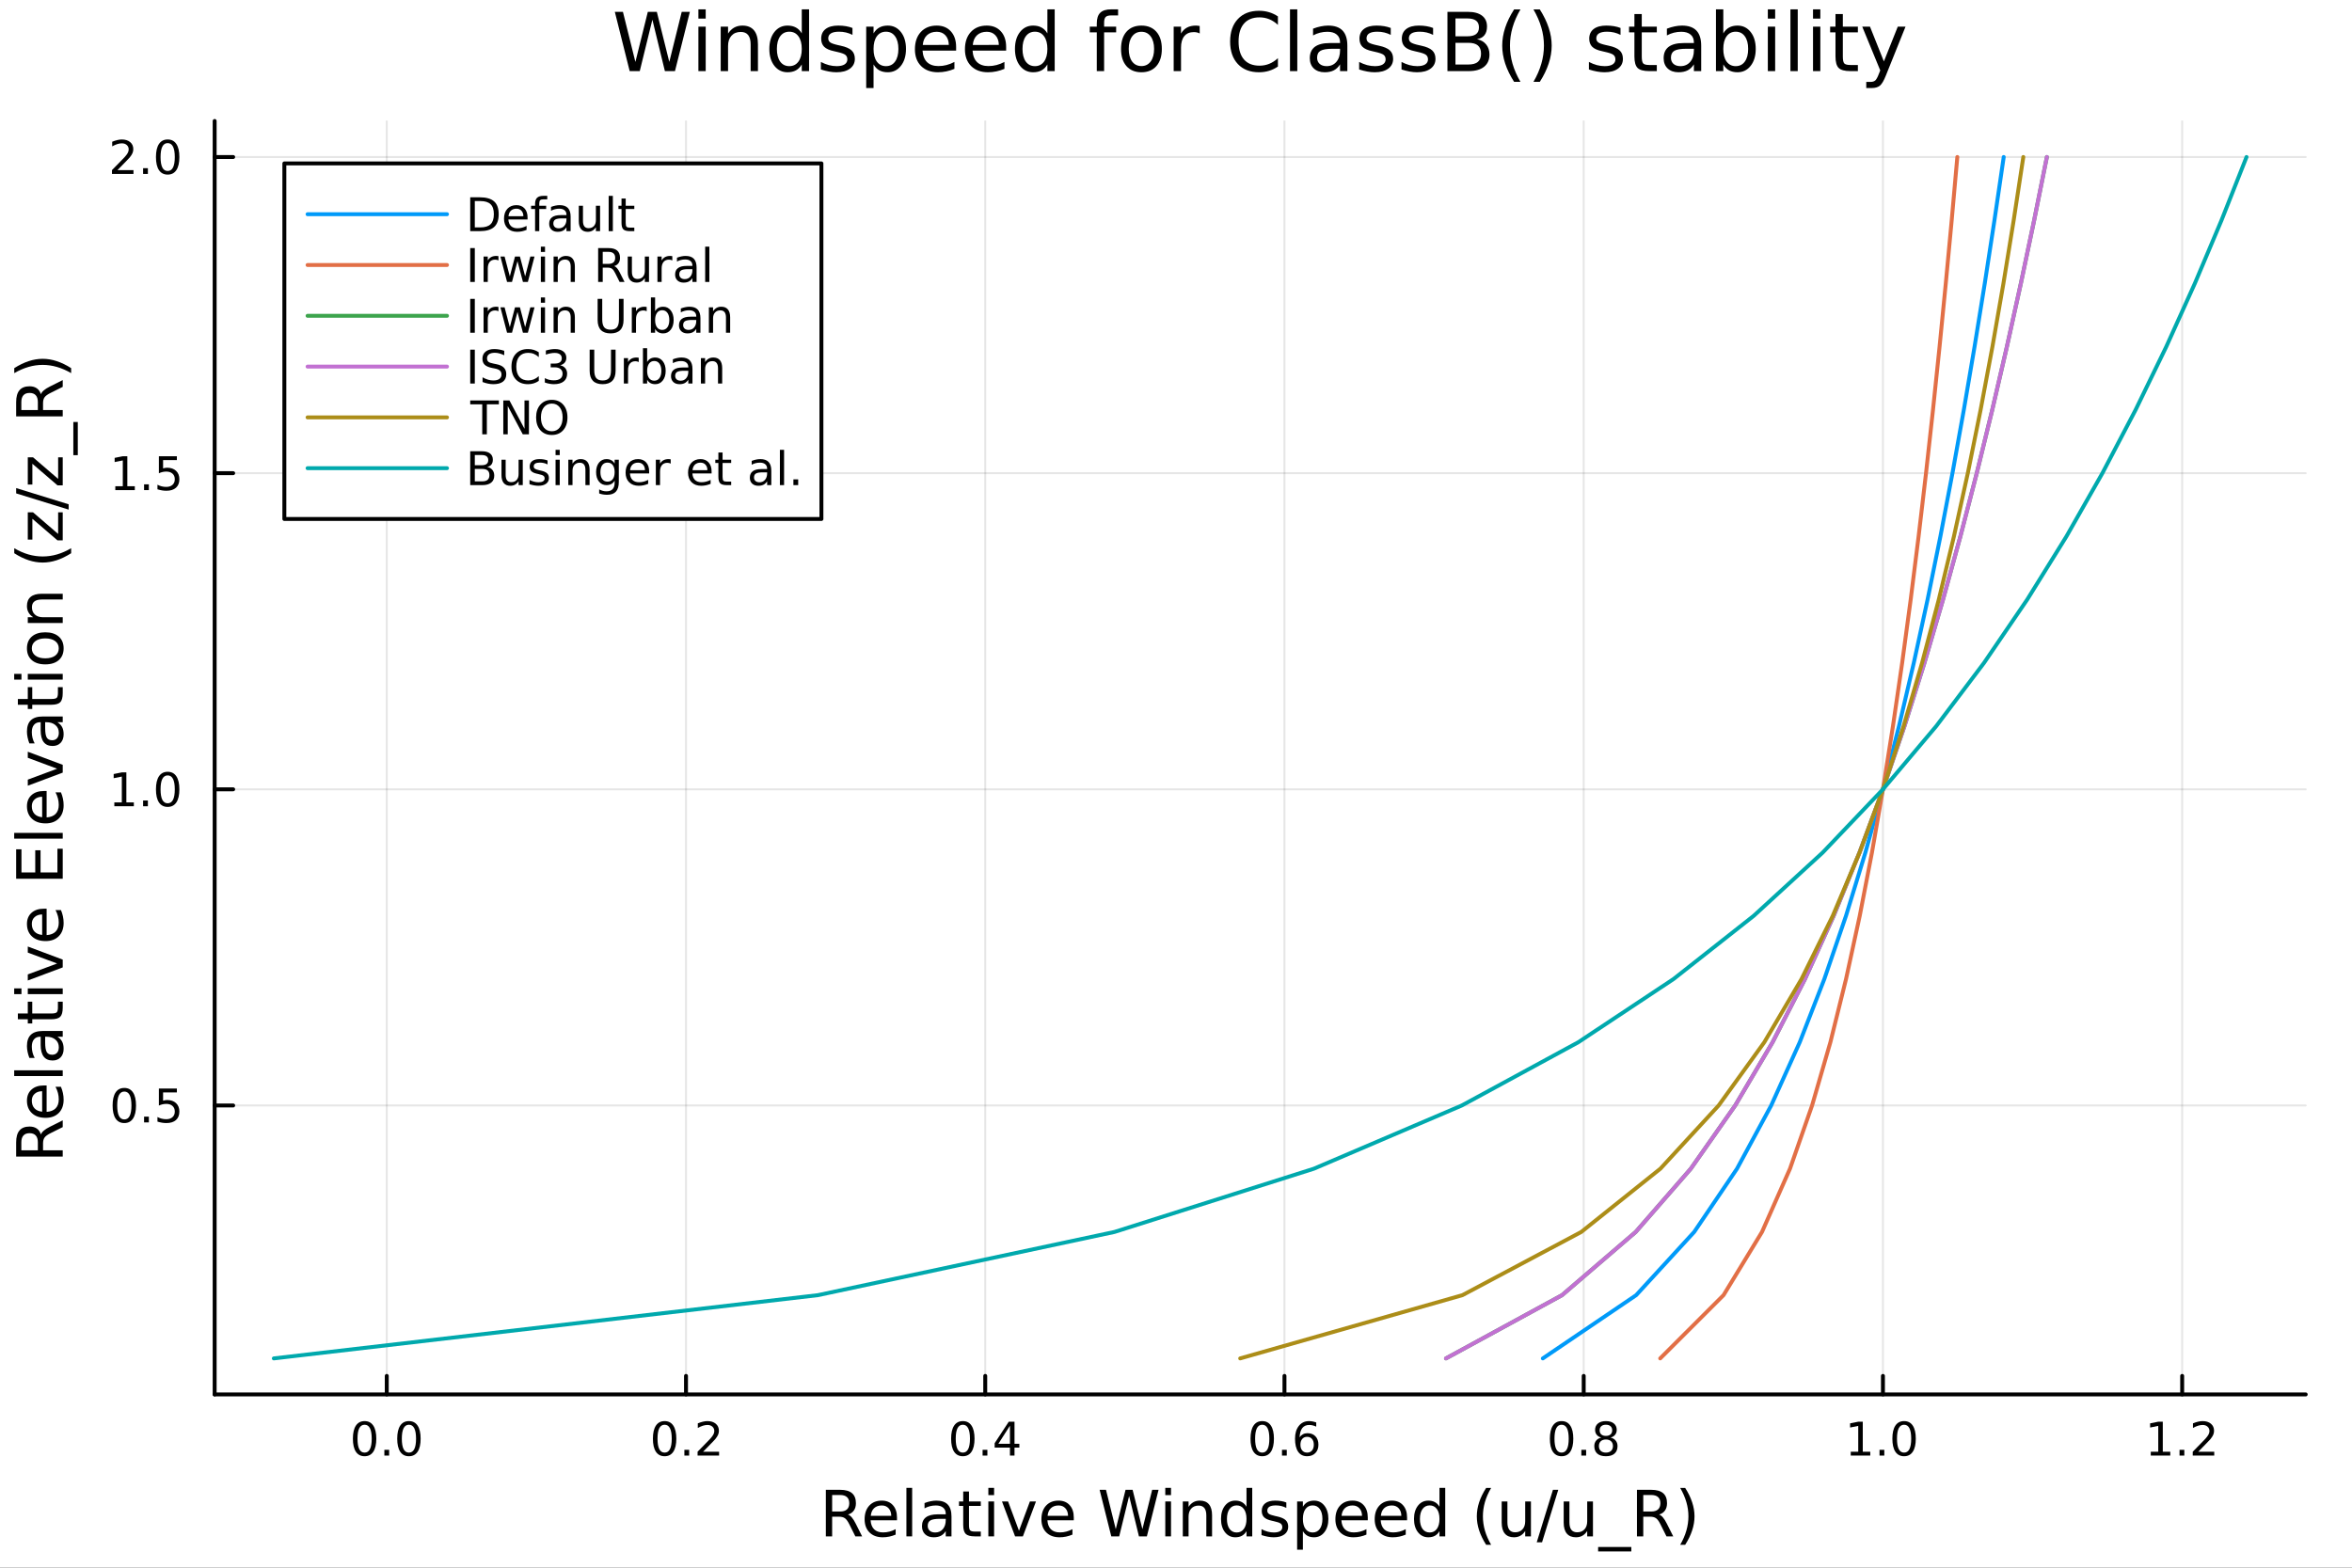 <?xml version="1.0" encoding="utf-8"?>
<svg xmlns="http://www.w3.org/2000/svg" xmlns:xlink="http://www.w3.org/1999/xlink" width="600" height="400" viewBox="0 0 2400 1600">
<rect x="0" y="0" width="2400" height="1600" fill="#333333" stroke="none"/>
<defs>
  <clipPath id="clip470">
    <rect x="0" y="0" width="2400" height="1600"/>
  </clipPath>
</defs>
<path clip-path="url(#clip470)" d="M0 1600 L2400 1600 L2400 0 L0 0  Z" fill="#ffffff" fill-rule="evenodd" fill-opacity="1"/>
<defs>
  <clipPath id="clip471">
    <rect x="480" y="0" width="1681" height="1600"/>
  </clipPath>
</defs>
<path clip-path="url(#clip470)" d="M219.033 1423.18 L2352.76 1423.18 L2352.76 123.472 L219.033 123.472  Z" fill="#ffffff" fill-rule="evenodd" fill-opacity="1"/>
<defs>
  <clipPath id="clip472">
    <rect x="219" y="123" width="2135" height="1301"/>
  </clipPath>
</defs>
<polyline clip-path="url(#clip472)" style="stroke:#000000; stroke-linecap:round; stroke-linejoin:round; stroke-width:2; stroke-opacity:0.1; fill:none" points="394.658,1423.18 394.658,123.472 "/>
<polyline clip-path="url(#clip472)" style="stroke:#000000; stroke-linecap:round; stroke-linejoin:round; stroke-width:2; stroke-opacity:0.1; fill:none" points="700,1423.18 700,123.472 "/>
<polyline clip-path="url(#clip472)" style="stroke:#000000; stroke-linecap:round; stroke-linejoin:round; stroke-width:2; stroke-opacity:0.1; fill:none" points="1005.34,1423.18 1005.34,123.472 "/>
<polyline clip-path="url(#clip472)" style="stroke:#000000; stroke-linecap:round; stroke-linejoin:round; stroke-width:2; stroke-opacity:0.1; fill:none" points="1310.68,1423.18 1310.68,123.472 "/>
<polyline clip-path="url(#clip472)" style="stroke:#000000; stroke-linecap:round; stroke-linejoin:round; stroke-width:2; stroke-opacity:0.1; fill:none" points="1616.03,1423.18 1616.03,123.472 "/>
<polyline clip-path="url(#clip472)" style="stroke:#000000; stroke-linecap:round; stroke-linejoin:round; stroke-width:2; stroke-opacity:0.1; fill:none" points="1921.37,1423.18 1921.37,123.472 "/>
<polyline clip-path="url(#clip472)" style="stroke:#000000; stroke-linecap:round; stroke-linejoin:round; stroke-width:2; stroke-opacity:0.1; fill:none" points="2226.71,1423.18 2226.71,123.472 "/>
<polyline clip-path="url(#clip472)" style="stroke:#000000; stroke-linecap:round; stroke-linejoin:round; stroke-width:2; stroke-opacity:0.1; fill:none" points="219.033,1128.26 2352.76,1128.26 "/>
<polyline clip-path="url(#clip472)" style="stroke:#000000; stroke-linecap:round; stroke-linejoin:round; stroke-width:2; stroke-opacity:0.1; fill:none" points="219.033,805.593 2352.76,805.593 "/>
<polyline clip-path="url(#clip472)" style="stroke:#000000; stroke-linecap:round; stroke-linejoin:round; stroke-width:2; stroke-opacity:0.1; fill:none" points="219.033,482.925 2352.76,482.925 "/>
<polyline clip-path="url(#clip472)" style="stroke:#000000; stroke-linecap:round; stroke-linejoin:round; stroke-width:2; stroke-opacity:0.1; fill:none" points="219.033,160.256 2352.76,160.256 "/>
<polyline clip-path="url(#clip470)" style="stroke:#000000; stroke-linecap:round; stroke-linejoin:round; stroke-width:4; stroke-opacity:1; fill:none" points="219.033,1423.18 2352.76,1423.18 "/>
<polyline clip-path="url(#clip470)" style="stroke:#000000; stroke-linecap:round; stroke-linejoin:round; stroke-width:4; stroke-opacity:1; fill:none" points="394.658,1423.18 394.658,1404.28 "/>
<polyline clip-path="url(#clip470)" style="stroke:#000000; stroke-linecap:round; stroke-linejoin:round; stroke-width:4; stroke-opacity:1; fill:none" points="700,1423.18 700,1404.28 "/>
<polyline clip-path="url(#clip470)" style="stroke:#000000; stroke-linecap:round; stroke-linejoin:round; stroke-width:4; stroke-opacity:1; fill:none" points="1005.34,1423.18 1005.34,1404.28 "/>
<polyline clip-path="url(#clip470)" style="stroke:#000000; stroke-linecap:round; stroke-linejoin:round; stroke-width:4; stroke-opacity:1; fill:none" points="1310.68,1423.18 1310.68,1404.28 "/>
<polyline clip-path="url(#clip470)" style="stroke:#000000; stroke-linecap:round; stroke-linejoin:round; stroke-width:4; stroke-opacity:1; fill:none" points="1616.03,1423.18 1616.03,1404.28 "/>
<polyline clip-path="url(#clip470)" style="stroke:#000000; stroke-linecap:round; stroke-linejoin:round; stroke-width:4; stroke-opacity:1; fill:none" points="1921.37,1423.18 1921.37,1404.28 "/>
<polyline clip-path="url(#clip470)" style="stroke:#000000; stroke-linecap:round; stroke-linejoin:round; stroke-width:4; stroke-opacity:1; fill:none" points="2226.71,1423.18 2226.71,1404.28 "/>
<path clip-path="url(#clip470)" d="M372.043 1454.1 Q368.432 1454.1 366.603 1457.66 Q364.797 1461.2 364.797 1468.33 Q364.797 1475.44 366.603 1479.01 Q368.432 1482.55 372.043 1482.55 Q375.677 1482.55 377.483 1479.01 Q379.311 1475.44 379.311 1468.33 Q379.311 1461.2 377.483 1457.66 Q375.677 1454.1 372.043 1454.1 M372.043 1450.39 Q377.853 1450.39 380.908 1455 Q383.987 1459.58 383.987 1468.33 Q383.987 1477.06 380.908 1481.67 Q377.853 1486.25 372.043 1486.25 Q366.233 1486.25 363.154 1481.67 Q360.098 1477.06 360.098 1468.33 Q360.098 1459.58 363.154 1455 Q366.233 1450.39 372.043 1450.39 Z" fill="#000000" fill-rule="nonzero" fill-opacity="1" /><path clip-path="url(#clip470)" d="M392.205 1479.7 L397.089 1479.7 L397.089 1485.58 L392.205 1485.58 L392.205 1479.7 Z" fill="#000000" fill-rule="nonzero" fill-opacity="1" /><path clip-path="url(#clip470)" d="M417.274 1454.1 Q413.663 1454.1 411.834 1457.66 Q410.029 1461.2 410.029 1468.33 Q410.029 1475.44 411.834 1479.01 Q413.663 1482.55 417.274 1482.55 Q420.908 1482.55 422.714 1479.01 Q424.542 1475.44 424.542 1468.33 Q424.542 1461.2 422.714 1457.66 Q420.908 1454.1 417.274 1454.1 M417.274 1450.39 Q423.084 1450.39 426.14 1455 Q429.218 1459.58 429.218 1468.33 Q429.218 1477.06 426.14 1481.67 Q423.084 1486.25 417.274 1486.25 Q411.464 1486.25 408.385 1481.67 Q405.33 1477.06 405.33 1468.33 Q405.33 1459.58 408.385 1455 Q411.464 1450.39 417.274 1450.39 Z" fill="#000000" fill-rule="nonzero" fill-opacity="1" /><path clip-path="url(#clip470)" d="M678.183 1454.1 Q674.572 1454.1 672.744 1457.66 Q670.938 1461.2 670.938 1468.33 Q670.938 1475.44 672.744 1479.01 Q674.572 1482.55 678.183 1482.55 Q681.818 1482.55 683.623 1479.01 Q685.452 1475.44 685.452 1468.33 Q685.452 1461.2 683.623 1457.66 Q681.818 1454.1 678.183 1454.1 M678.183 1450.39 Q683.993 1450.39 687.049 1455 Q690.128 1459.58 690.128 1468.33 Q690.128 1477.06 687.049 1481.67 Q683.993 1486.25 678.183 1486.25 Q672.373 1486.25 669.294 1481.67 Q666.239 1477.06 666.239 1468.33 Q666.239 1459.58 669.294 1455 Q672.373 1450.39 678.183 1450.39 Z" fill="#000000" fill-rule="nonzero" fill-opacity="1" /><path clip-path="url(#clip470)" d="M698.345 1479.7 L703.229 1479.7 L703.229 1485.58 L698.345 1485.58 L698.345 1479.7 Z" fill="#000000" fill-rule="nonzero" fill-opacity="1" /><path clip-path="url(#clip470)" d="M717.442 1481.64 L733.762 1481.64 L733.762 1485.58 L711.817 1485.58 L711.817 1481.64 Q714.479 1478.89 719.063 1474.26 Q723.669 1469.61 724.85 1468.27 Q727.095 1465.74 727.975 1464.01 Q728.877 1462.25 728.877 1460.56 Q728.877 1457.8 726.933 1456.07 Q725.012 1454.33 721.91 1454.33 Q719.711 1454.33 717.257 1455.09 Q714.827 1455.86 712.049 1457.41 L712.049 1452.69 Q714.873 1451.55 717.327 1450.97 Q719.78 1450.39 721.817 1450.39 Q727.188 1450.39 730.382 1453.08 Q733.577 1455.77 733.577 1460.26 Q733.577 1462.39 732.766 1464.31 Q731.979 1466.2 729.873 1468.8 Q729.294 1469.47 726.192 1472.69 Q723.09 1475.88 717.442 1481.64 Z" fill="#000000" fill-rule="nonzero" fill-opacity="1" /><path clip-path="url(#clip470)" d="M982.484 1454.1 Q978.872 1454.1 977.044 1457.66 Q975.238 1461.2 975.238 1468.33 Q975.238 1475.44 977.044 1479.01 Q978.872 1482.55 982.484 1482.55 Q986.118 1482.55 987.923 1479.01 Q989.752 1475.44 989.752 1468.33 Q989.752 1461.2 987.923 1457.66 Q986.118 1454.1 982.484 1454.1 M982.484 1450.39 Q988.294 1450.39 991.349 1455 Q994.428 1459.58 994.428 1468.33 Q994.428 1477.06 991.349 1481.67 Q988.294 1486.25 982.484 1486.25 Q976.673 1486.25 973.595 1481.67 Q970.539 1477.06 970.539 1468.33 Q970.539 1459.58 973.595 1455 Q976.673 1450.39 982.484 1450.39 Z" fill="#000000" fill-rule="nonzero" fill-opacity="1" /><path clip-path="url(#clip470)" d="M1002.65 1479.7 L1007.53 1479.7 L1007.53 1485.58 L1002.65 1485.58 L1002.65 1479.7 Z" fill="#000000" fill-rule="nonzero" fill-opacity="1" /><path clip-path="url(#clip470)" d="M1030.56 1455.09 L1018.76 1473.54 L1030.56 1473.54 L1030.56 1455.09 M1029.34 1451.02 L1035.21 1451.02 L1035.21 1473.54 L1040.15 1473.54 L1040.15 1477.43 L1035.21 1477.43 L1035.21 1485.58 L1030.56 1485.58 L1030.56 1477.43 L1014.96 1477.43 L1014.96 1472.92 L1029.34 1451.02 Z" fill="#000000" fill-rule="nonzero" fill-opacity="1" /><path clip-path="url(#clip470)" d="M1287.99 1454.1 Q1284.38 1454.1 1282.55 1457.66 Q1280.74 1461.2 1280.74 1468.33 Q1280.74 1475.44 1282.55 1479.01 Q1284.38 1482.55 1287.99 1482.55 Q1291.62 1482.55 1293.43 1479.01 Q1295.26 1475.44 1295.26 1468.33 Q1295.26 1461.2 1293.43 1457.66 Q1291.62 1454.1 1287.99 1454.1 M1287.99 1450.39 Q1293.8 1450.39 1296.85 1455 Q1299.93 1459.58 1299.93 1468.33 Q1299.93 1477.06 1296.85 1481.67 Q1293.8 1486.25 1287.99 1486.25 Q1282.18 1486.25 1279.1 1481.67 Q1276.04 1477.06 1276.04 1468.33 Q1276.04 1459.58 1279.1 1455 Q1282.18 1450.39 1287.99 1450.39 Z" fill="#000000" fill-rule="nonzero" fill-opacity="1" /><path clip-path="url(#clip470)" d="M1308.15 1479.7 L1313.03 1479.7 L1313.03 1485.58 L1308.15 1485.58 L1308.15 1479.7 Z" fill="#000000" fill-rule="nonzero" fill-opacity="1" /><path clip-path="url(#clip470)" d="M1333.8 1466.44 Q1330.65 1466.44 1328.8 1468.59 Q1326.97 1470.74 1326.97 1474.49 Q1326.97 1478.22 1328.8 1480.39 Q1330.65 1482.55 1333.8 1482.55 Q1336.95 1482.55 1338.77 1480.39 Q1340.63 1478.22 1340.63 1474.49 Q1340.63 1470.74 1338.77 1468.59 Q1336.95 1466.44 1333.8 1466.44 M1343.08 1451.78 L1343.08 1456.04 Q1341.32 1455.21 1339.52 1454.77 Q1337.73 1454.33 1335.97 1454.33 Q1331.34 1454.33 1328.89 1457.45 Q1326.46 1460.58 1326.11 1466.9 Q1327.48 1464.89 1329.54 1463.82 Q1331.6 1462.73 1334.08 1462.73 Q1339.28 1462.73 1342.29 1465.9 Q1345.33 1469.05 1345.33 1474.49 Q1345.33 1479.82 1342.18 1483.03 Q1339.03 1486.25 1333.8 1486.25 Q1327.8 1486.25 1324.63 1481.67 Q1321.46 1477.06 1321.46 1468.33 Q1321.46 1460.14 1325.35 1455.28 Q1329.24 1450.39 1335.79 1450.39 Q1337.55 1450.39 1339.33 1450.74 Q1341.14 1451.09 1343.08 1451.78 Z" fill="#000000" fill-rule="nonzero" fill-opacity="1" /><path clip-path="url(#clip470)" d="M1593.46 1454.1 Q1589.85 1454.1 1588.02 1457.66 Q1586.21 1461.2 1586.21 1468.33 Q1586.21 1475.44 1588.02 1479.01 Q1589.85 1482.55 1593.46 1482.55 Q1597.09 1482.55 1598.9 1479.01 Q1600.73 1475.44 1600.73 1468.33 Q1600.73 1461.2 1598.9 1457.66 Q1597.09 1454.1 1593.46 1454.1 M1593.46 1450.39 Q1599.27 1450.39 1602.32 1455 Q1605.4 1459.58 1605.4 1468.33 Q1605.4 1477.06 1602.32 1481.67 Q1599.27 1486.25 1593.46 1486.25 Q1587.65 1486.25 1584.57 1481.67 Q1581.51 1477.06 1581.51 1468.33 Q1581.51 1459.58 1584.57 1455 Q1587.65 1450.39 1593.46 1450.39 Z" fill="#000000" fill-rule="nonzero" fill-opacity="1" /><path clip-path="url(#clip470)" d="M1613.62 1479.7 L1618.5 1479.7 L1618.5 1485.58 L1613.62 1485.58 L1613.62 1479.7 Z" fill="#000000" fill-rule="nonzero" fill-opacity="1" /><path clip-path="url(#clip470)" d="M1638.69 1469.17 Q1635.35 1469.17 1633.43 1470.95 Q1631.54 1472.73 1631.54 1475.86 Q1631.54 1478.98 1633.43 1480.77 Q1635.35 1482.55 1638.69 1482.55 Q1642.02 1482.55 1643.94 1480.77 Q1645.86 1478.96 1645.86 1475.86 Q1645.86 1472.73 1643.94 1470.95 Q1642.04 1469.17 1638.69 1469.17 M1634.01 1467.18 Q1631 1466.44 1629.31 1464.38 Q1627.65 1462.32 1627.65 1459.35 Q1627.65 1455.21 1630.59 1452.8 Q1633.55 1450.39 1638.69 1450.39 Q1643.85 1450.39 1646.79 1452.8 Q1649.73 1455.21 1649.73 1459.35 Q1649.73 1462.32 1648.04 1464.38 Q1646.37 1466.44 1643.39 1467.18 Q1646.77 1467.96 1648.64 1470.26 Q1650.54 1472.55 1650.54 1475.86 Q1650.54 1480.88 1647.46 1483.57 Q1644.41 1486.25 1638.69 1486.25 Q1632.97 1486.25 1629.89 1483.57 Q1626.84 1480.88 1626.84 1475.86 Q1626.84 1472.55 1628.73 1470.26 Q1630.63 1467.96 1634.01 1467.18 M1632.3 1459.79 Q1632.3 1462.48 1633.97 1463.98 Q1635.66 1465.49 1638.69 1465.49 Q1641.7 1465.49 1643.39 1463.98 Q1645.1 1462.48 1645.1 1459.79 Q1645.1 1457.11 1643.39 1455.6 Q1641.7 1454.1 1638.69 1454.1 Q1635.66 1454.1 1633.97 1455.6 Q1632.3 1457.11 1632.3 1459.79 Z" fill="#000000" fill-rule="nonzero" fill-opacity="1" /><path clip-path="url(#clip470)" d="M1888.52 1481.64 L1896.16 1481.64 L1896.16 1455.28 L1887.85 1456.95 L1887.85 1452.69 L1896.11 1451.02 L1900.79 1451.02 L1900.79 1481.64 L1908.43 1481.64 L1908.43 1485.58 L1888.52 1485.58 L1888.52 1481.64 Z" fill="#000000" fill-rule="nonzero" fill-opacity="1" /><path clip-path="url(#clip470)" d="M1917.87 1479.7 L1922.76 1479.7 L1922.76 1485.58 L1917.87 1485.58 L1917.87 1479.7 Z" fill="#000000" fill-rule="nonzero" fill-opacity="1" /><path clip-path="url(#clip470)" d="M1942.94 1454.1 Q1939.33 1454.1 1937.5 1457.66 Q1935.7 1461.2 1935.7 1468.33 Q1935.7 1475.44 1937.5 1479.01 Q1939.33 1482.55 1942.94 1482.55 Q1946.58 1482.55 1948.38 1479.01 Q1950.21 1475.44 1950.21 1468.33 Q1950.21 1461.2 1948.38 1457.66 Q1946.58 1454.1 1942.94 1454.1 M1942.94 1450.39 Q1948.75 1450.39 1951.81 1455 Q1954.89 1459.58 1954.89 1468.33 Q1954.89 1477.06 1951.81 1481.67 Q1948.75 1486.25 1942.94 1486.25 Q1937.13 1486.25 1934.05 1481.67 Q1931 1477.06 1931 1468.33 Q1931 1459.58 1934.05 1455 Q1937.13 1450.39 1942.94 1450.39 Z" fill="#000000" fill-rule="nonzero" fill-opacity="1" /><path clip-path="url(#clip470)" d="M2194.66 1481.64 L2202.3 1481.64 L2202.3 1455.28 L2193.99 1456.95 L2193.99 1452.69 L2202.25 1451.02 L2206.93 1451.02 L2206.93 1481.64 L2214.57 1481.64 L2214.57 1485.58 L2194.66 1485.58 L2194.66 1481.64 Z" fill="#000000" fill-rule="nonzero" fill-opacity="1" /><path clip-path="url(#clip470)" d="M2224.01 1479.7 L2228.9 1479.7 L2228.9 1485.58 L2224.01 1485.58 L2224.01 1479.7 Z" fill="#000000" fill-rule="nonzero" fill-opacity="1" /><path clip-path="url(#clip470)" d="M2243.11 1481.64 L2259.43 1481.64 L2259.43 1485.58 L2237.49 1485.58 L2237.49 1481.64 Q2240.15 1478.89 2244.73 1474.26 Q2249.34 1469.61 2250.52 1468.27 Q2252.76 1465.74 2253.64 1464.01 Q2254.55 1462.25 2254.55 1460.56 Q2254.55 1457.8 2252.6 1456.07 Q2250.68 1454.33 2247.58 1454.33 Q2245.38 1454.33 2242.93 1455.09 Q2240.49 1455.86 2237.72 1457.41 L2237.72 1452.69 Q2240.54 1451.55 2242.99 1450.97 Q2245.45 1450.39 2247.49 1450.39 Q2252.86 1450.39 2256.05 1453.08 Q2259.24 1455.77 2259.24 1460.26 Q2259.24 1462.39 2258.43 1464.31 Q2257.65 1466.2 2255.54 1468.8 Q2254.96 1469.47 2251.86 1472.69 Q2248.76 1475.88 2243.11 1481.64 Z" fill="#000000" fill-rule="nonzero" fill-opacity="1" /><path clip-path="url(#clip470)" d="M865.233 1545.76 Q867.301 1546.46 869.243 1548.76 Q871.216 1551.05 873.19 1555.06 L879.715 1568.04 L872.808 1568.04 L866.729 1555.85 Q864.373 1551.08 862.145 1549.52 Q859.949 1547.96 856.13 1547.96 L849.127 1547.96 L849.127 1568.04 L842.698 1568.04 L842.698 1520.52 L857.212 1520.52 Q865.36 1520.52 869.37 1523.93 Q873.381 1527.34 873.381 1534.21 Q873.381 1538.7 871.28 1541.66 Q869.211 1544.62 865.233 1545.76 M849.127 1525.81 L849.127 1542.68 L857.212 1542.68 Q861.859 1542.68 864.214 1540.54 Q866.601 1538.38 866.601 1534.21 Q866.601 1530.04 864.214 1527.94 Q861.859 1525.81 857.212 1525.81 L849.127 1525.81 Z" fill="#000000" fill-rule="nonzero" fill-opacity="1" /><path clip-path="url(#clip470)" d="M915.299 1548.76 L915.299 1551.62 L888.372 1551.62 Q888.754 1557.67 892 1560.85 Q895.279 1564 901.103 1564 Q904.477 1564 907.628 1563.17 Q910.811 1562.35 913.93 1560.69 L913.93 1566.23 Q910.779 1567.57 907.469 1568.27 Q904.159 1568.97 900.753 1568.97 Q892.223 1568.97 887.226 1564 Q882.261 1559.04 882.261 1550.57 Q882.261 1541.82 886.972 1536.69 Q891.714 1531.54 899.735 1531.54 Q906.928 1531.54 911.098 1536.18 Q915.299 1540.8 915.299 1548.76 M909.442 1547.04 Q909.379 1542.23 906.737 1539.37 Q904.127 1536.5 899.798 1536.5 Q894.897 1536.5 891.937 1539.27 Q889.009 1542.04 888.563 1547.07 L909.442 1547.04 Z" fill="#000000" fill-rule="nonzero" fill-opacity="1" /><path clip-path="url(#clip470)" d="M924.911 1518.52 L930.768 1518.52 L930.768 1568.04 L924.911 1568.04 L924.911 1518.52 Z" fill="#000000" fill-rule="nonzero" fill-opacity="1" /><path clip-path="url(#clip470)" d="M959.222 1550.12 Q952.125 1550.12 949.387 1551.75 Q946.65 1553.37 946.65 1557.29 Q946.65 1560.4 948.687 1562.25 Q950.756 1564.07 954.289 1564.07 Q959.159 1564.07 962.087 1560.63 Q965.047 1557.16 965.047 1551.43 L965.047 1550.12 L959.222 1550.12 M970.903 1547.71 L970.903 1568.04 L965.047 1568.04 L965.047 1562.63 Q963.042 1565.88 960.05 1567.44 Q957.058 1568.97 952.729 1568.97 Q947.255 1568.97 944.008 1565.91 Q940.794 1562.82 940.794 1557.67 Q940.794 1551.65 944.804 1548.6 Q948.846 1545.54 956.835 1545.54 L965.047 1545.54 L965.047 1544.97 Q965.047 1540.93 962.373 1538.73 Q959.732 1536.5 954.925 1536.5 Q951.87 1536.5 948.973 1537.23 Q946.077 1537.97 943.403 1539.43 L943.403 1534.02 Q946.618 1532.78 949.642 1532.17 Q952.666 1531.54 955.53 1531.54 Q963.264 1531.54 967.084 1535.55 Q970.903 1539.56 970.903 1547.71 Z" fill="#000000" fill-rule="nonzero" fill-opacity="1" /><path clip-path="url(#clip470)" d="M988.759 1522.27 L988.759 1532.4 L1000.82 1532.4 L1000.82 1536.95 L988.759 1536.95 L988.759 1556.3 Q988.759 1560.66 989.937 1561.9 Q991.146 1563.14 994.807 1563.14 L1000.82 1563.14 L1000.82 1568.04 L994.807 1568.04 Q988.027 1568.04 985.449 1565.53 Q982.871 1562.98 982.871 1556.3 L982.871 1536.95 L978.574 1536.95 L978.574 1532.4 L982.871 1532.4 L982.871 1522.27 L988.759 1522.27 Z" fill="#000000" fill-rule="nonzero" fill-opacity="1" /><path clip-path="url(#clip470)" d="M1008.52 1532.4 L1014.38 1532.4 L1014.38 1568.04 L1008.52 1568.04 L1008.52 1532.4 M1008.52 1518.52 L1014.38 1518.52 L1014.38 1525.93 L1008.52 1525.93 L1008.52 1518.52 Z" fill="#000000" fill-rule="nonzero" fill-opacity="1" /><path clip-path="url(#clip470)" d="M1022.43 1532.4 L1028.64 1532.4 L1039.78 1562.31 L1050.92 1532.4 L1057.13 1532.4 L1043.76 1568.04 L1035.8 1568.04 L1022.43 1532.4 Z" fill="#000000" fill-rule="nonzero" fill-opacity="1" /><path clip-path="url(#clip470)" d="M1095.7 1548.76 L1095.7 1551.62 L1068.78 1551.62 Q1069.16 1557.67 1072.4 1560.85 Q1075.68 1564 1081.51 1564 Q1084.88 1564 1088.03 1563.17 Q1091.22 1562.35 1094.33 1560.69 L1094.33 1566.23 Q1091.18 1567.57 1087.87 1568.27 Q1084.56 1568.97 1081.16 1568.97 Q1072.63 1568.97 1067.63 1564 Q1062.67 1559.04 1062.67 1550.57 Q1062.67 1541.82 1067.38 1536.69 Q1072.12 1531.54 1080.14 1531.54 Q1087.33 1531.54 1091.5 1536.18 Q1095.7 1540.8 1095.7 1548.76 M1089.85 1547.04 Q1089.78 1542.23 1087.14 1539.37 Q1084.53 1536.5 1080.2 1536.5 Q1075.3 1536.5 1072.34 1539.27 Q1069.41 1542.04 1068.97 1547.07 L1089.85 1547.04 Z" fill="#000000" fill-rule="nonzero" fill-opacity="1" /><path clip-path="url(#clip470)" d="M1122.06 1520.52 L1128.55 1520.52 L1138.54 1560.69 L1148.51 1520.52 L1155.73 1520.52 L1165.73 1560.69 L1175.69 1520.52 L1182.21 1520.52 L1170.28 1568.04 L1162.19 1568.04 L1152.17 1526.79 L1142.05 1568.04 L1133.96 1568.04 L1122.06 1520.52 Z" fill="#000000" fill-rule="nonzero" fill-opacity="1" /><path clip-path="url(#clip470)" d="M1189.06 1532.4 L1194.91 1532.4 L1194.91 1568.04 L1189.06 1568.04 L1189.06 1532.4 M1189.06 1518.52 L1194.91 1518.52 L1194.91 1525.93 L1189.06 1525.93 L1189.06 1518.52 Z" fill="#000000" fill-rule="nonzero" fill-opacity="1" /><path clip-path="url(#clip470)" d="M1236.8 1546.53 L1236.8 1568.04 L1230.94 1568.04 L1230.94 1546.72 Q1230.94 1541.66 1228.97 1539.14 Q1227 1536.63 1223.05 1536.63 Q1218.31 1536.63 1215.57 1539.65 Q1212.83 1542.68 1212.83 1547.9 L1212.83 1568.04 L1206.94 1568.04 L1206.94 1532.4 L1212.83 1532.4 L1212.83 1537.93 Q1214.93 1534.72 1217.77 1533.13 Q1220.63 1531.54 1224.35 1531.54 Q1230.5 1531.54 1233.65 1535.36 Q1236.8 1539.14 1236.8 1546.53 Z" fill="#000000" fill-rule="nonzero" fill-opacity="1" /><path clip-path="url(#clip470)" d="M1271.94 1537.81 L1271.94 1518.52 L1277.79 1518.52 L1277.79 1568.04 L1271.94 1568.04 L1271.94 1562.7 Q1270.09 1565.88 1267.26 1567.44 Q1264.46 1568.97 1260.51 1568.97 Q1254.05 1568.97 1249.98 1563.81 Q1245.93 1558.65 1245.93 1550.25 Q1245.93 1541.85 1249.98 1536.69 Q1254.05 1531.54 1260.51 1531.54 Q1264.46 1531.54 1267.26 1533.1 Q1270.09 1534.62 1271.94 1537.81 M1251.98 1550.25 Q1251.98 1556.71 1254.62 1560.4 Q1257.3 1564.07 1261.94 1564.07 Q1266.59 1564.07 1269.26 1560.4 Q1271.94 1556.71 1271.94 1550.25 Q1271.94 1543.79 1269.26 1540.13 Q1266.59 1536.44 1261.94 1536.44 Q1257.3 1536.44 1254.62 1540.13 Q1251.98 1543.79 1251.98 1550.25 Z" fill="#000000" fill-rule="nonzero" fill-opacity="1" /><path clip-path="url(#clip470)" d="M1312.58 1533.45 L1312.58 1538.98 Q1310.1 1537.71 1307.43 1537.07 Q1304.75 1536.44 1301.89 1536.44 Q1297.53 1536.44 1295.33 1537.77 Q1293.17 1539.11 1293.17 1541.79 Q1293.17 1543.82 1294.73 1545 Q1296.29 1546.15 1301 1547.2 L1303 1547.64 Q1309.24 1548.98 1311.85 1551.43 Q1314.49 1553.85 1314.49 1558.21 Q1314.49 1563.17 1310.55 1566.07 Q1306.63 1568.97 1299.76 1568.97 Q1296.89 1568.97 1293.77 1568.39 Q1290.68 1567.85 1287.25 1566.74 L1287.25 1560.69 Q1290.49 1562.38 1293.64 1563.24 Q1296.8 1564.07 1299.88 1564.07 Q1304.02 1564.07 1306.25 1562.66 Q1308.48 1561.23 1308.48 1558.65 Q1308.48 1556.27 1306.85 1554.99 Q1305.26 1553.72 1299.82 1552.54 L1297.78 1552.07 Q1292.34 1550.92 1289.92 1548.56 Q1287.5 1546.18 1287.5 1542.04 Q1287.5 1537.01 1291.07 1534.27 Q1294.63 1531.54 1301.19 1531.54 Q1304.43 1531.54 1307.3 1532.01 Q1310.16 1532.49 1312.58 1533.45 Z" fill="#000000" fill-rule="nonzero" fill-opacity="1" /><path clip-path="url(#clip470)" d="M1329.48 1562.7 L1329.48 1581.6 L1323.6 1581.6 L1323.6 1532.4 L1329.48 1532.4 L1329.48 1537.81 Q1331.33 1534.62 1334.13 1533.1 Q1336.96 1531.54 1340.88 1531.54 Q1347.37 1531.54 1351.41 1536.69 Q1355.49 1541.85 1355.49 1550.25 Q1355.49 1558.65 1351.41 1563.81 Q1347.37 1568.97 1340.88 1568.97 Q1336.96 1568.97 1334.13 1567.44 Q1331.33 1565.88 1329.48 1562.7 M1349.41 1550.25 Q1349.41 1543.79 1346.73 1540.13 Q1344.09 1536.44 1339.45 1536.44 Q1334.8 1536.44 1332.13 1540.13 Q1329.48 1543.79 1329.48 1550.25 Q1329.48 1556.71 1332.13 1560.4 Q1334.8 1564.07 1339.45 1564.07 Q1344.09 1564.07 1346.73 1560.4 Q1349.41 1556.71 1349.41 1550.25 Z" fill="#000000" fill-rule="nonzero" fill-opacity="1" /><path clip-path="url(#clip470)" d="M1395.69 1548.76 L1395.69 1551.62 L1368.76 1551.62 Q1369.14 1557.67 1372.39 1560.85 Q1375.67 1564 1381.49 1564 Q1384.87 1564 1388.02 1563.17 Q1391.2 1562.35 1394.32 1560.69 L1394.32 1566.23 Q1391.17 1567.57 1387.86 1568.27 Q1384.55 1568.97 1381.14 1568.97 Q1372.61 1568.97 1367.61 1564 Q1362.65 1559.04 1362.65 1550.57 Q1362.65 1541.82 1367.36 1536.69 Q1372.1 1531.54 1380.12 1531.54 Q1387.32 1531.54 1391.49 1536.18 Q1395.69 1540.8 1395.69 1548.76 M1389.83 1547.04 Q1389.77 1542.23 1387.13 1539.37 Q1384.52 1536.5 1380.19 1536.5 Q1375.28 1536.5 1372.32 1539.27 Q1369.4 1542.04 1368.95 1547.07 L1389.83 1547.04 Z" fill="#000000" fill-rule="nonzero" fill-opacity="1" /><path clip-path="url(#clip470)" d="M1435.79 1548.76 L1435.79 1551.62 L1408.86 1551.62 Q1409.25 1557.67 1412.49 1560.85 Q1415.77 1564 1421.6 1564 Q1424.97 1564 1428.12 1563.17 Q1431.3 1562.35 1434.42 1560.69 L1434.42 1566.23 Q1431.27 1567.57 1427.96 1568.27 Q1424.65 1568.97 1421.25 1568.97 Q1412.72 1568.97 1407.72 1564 Q1402.75 1559.04 1402.75 1550.57 Q1402.75 1541.82 1407.46 1536.69 Q1412.21 1531.54 1420.23 1531.54 Q1427.42 1531.54 1431.59 1536.18 Q1435.79 1540.8 1435.79 1548.76 M1429.93 1547.04 Q1429.87 1542.23 1427.23 1539.37 Q1424.62 1536.5 1420.29 1536.5 Q1415.39 1536.5 1412.43 1539.27 Q1409.5 1542.04 1409.05 1547.07 L1429.93 1547.04 Z" fill="#000000" fill-rule="nonzero" fill-opacity="1" /><path clip-path="url(#clip470)" d="M1468.86 1537.81 L1468.86 1518.52 L1474.72 1518.52 L1474.72 1568.04 L1468.86 1568.04 L1468.86 1562.7 Q1467.01 1565.88 1464.18 1567.44 Q1461.38 1568.97 1457.43 1568.97 Q1450.97 1568.97 1446.9 1563.81 Q1442.86 1558.65 1442.86 1550.25 Q1442.86 1541.85 1446.9 1536.69 Q1450.97 1531.54 1457.43 1531.54 Q1461.38 1531.54 1464.18 1533.1 Q1467.01 1534.62 1468.86 1537.81 M1448.9 1550.25 Q1448.9 1556.71 1451.55 1560.4 Q1454.22 1564.07 1458.87 1564.07 Q1463.51 1564.07 1466.19 1560.4 Q1468.86 1556.71 1468.86 1550.25 Q1468.86 1543.79 1466.19 1540.13 Q1463.51 1536.44 1458.87 1536.44 Q1454.22 1536.44 1451.55 1540.13 Q1448.9 1543.79 1448.9 1550.25 Z" fill="#000000" fill-rule="nonzero" fill-opacity="1" /><path clip-path="url(#clip470)" d="M1521.57 1518.58 Q1517.3 1525.9 1515.23 1533.06 Q1513.17 1540.23 1513.17 1547.58 Q1513.17 1554.93 1515.23 1562.16 Q1517.34 1569.35 1521.57 1576.64 L1516.48 1576.64 Q1511.7 1569.16 1509.31 1561.93 Q1506.96 1554.71 1506.96 1547.58 Q1506.96 1540.48 1509.31 1533.29 Q1511.67 1526.09 1516.48 1518.58 L1521.57 1518.58 Z" fill="#000000" fill-rule="nonzero" fill-opacity="1" /><path clip-path="url(#clip470)" d="M1532.33 1553.98 L1532.33 1532.4 L1538.18 1532.4 L1538.18 1553.75 Q1538.18 1558.81 1540.16 1561.36 Q1542.13 1563.87 1546.08 1563.87 Q1550.82 1563.87 1553.56 1560.85 Q1556.33 1557.83 1556.33 1552.61 L1556.33 1532.4 L1562.18 1532.4 L1562.18 1568.04 L1556.33 1568.04 L1556.33 1562.57 Q1554.19 1565.82 1551.36 1567.41 Q1548.56 1568.97 1544.84 1568.97 Q1538.69 1568.97 1535.51 1565.15 Q1532.33 1561.33 1532.33 1553.98 M1547.06 1531.54 L1547.06 1531.54 Z" fill="#000000" fill-rule="nonzero" fill-opacity="1" /><path clip-path="url(#clip470)" d="M1584.65 1520.52 L1590.06 1520.52 L1573.51 1574.09 L1568.1 1574.09 L1584.65 1520.52 Z" fill="#000000" fill-rule="nonzero" fill-opacity="1" /><path clip-path="url(#clip470)" d="M1595.6 1553.98 L1595.6 1532.4 L1601.46 1532.4 L1601.46 1553.75 Q1601.46 1558.81 1603.43 1561.36 Q1605.41 1563.87 1609.35 1563.87 Q1614.09 1563.87 1616.83 1560.85 Q1619.6 1557.83 1619.6 1552.61 L1619.6 1532.4 L1625.46 1532.4 L1625.46 1568.04 L1619.6 1568.04 L1619.6 1562.57 Q1617.47 1565.82 1614.64 1567.41 Q1611.83 1568.97 1608.11 1568.97 Q1601.97 1568.97 1598.78 1565.15 Q1595.6 1561.33 1595.6 1553.98 M1610.34 1531.54 L1610.34 1531.54 Z" fill="#000000" fill-rule="nonzero" fill-opacity="1" /><path clip-path="url(#clip470)" d="M1664.61 1578.87 L1664.61 1583.42 L1630.74 1583.42 L1630.74 1578.87 L1664.61 1578.87 Z" fill="#000000" fill-rule="nonzero" fill-opacity="1" /><path clip-path="url(#clip470)" d="M1692.9 1545.76 Q1694.97 1546.46 1696.91 1548.76 Q1698.89 1551.05 1700.86 1555.06 L1707.38 1568.04 L1700.48 1568.04 L1694.4 1555.85 Q1692.04 1551.08 1689.81 1549.52 Q1687.62 1547.96 1683.8 1547.96 L1676.8 1547.96 L1676.8 1568.04 L1670.37 1568.04 L1670.37 1520.52 L1684.88 1520.52 Q1693.03 1520.52 1697.04 1523.93 Q1701.05 1527.34 1701.05 1534.21 Q1701.05 1538.7 1698.95 1541.66 Q1696.88 1544.62 1692.9 1545.76 M1676.8 1525.81 L1676.8 1542.68 L1684.88 1542.68 Q1689.53 1542.68 1691.88 1540.54 Q1694.27 1538.38 1694.27 1534.21 Q1694.27 1530.04 1691.88 1527.94 Q1689.53 1525.81 1684.88 1525.81 L1676.8 1525.81 Z" fill="#000000" fill-rule="nonzero" fill-opacity="1" /><path clip-path="url(#clip470)" d="M1714.48 1518.58 L1719.57 1518.58 Q1724.35 1526.09 1726.7 1533.29 Q1729.09 1540.48 1729.09 1547.58 Q1729.09 1554.71 1726.7 1561.93 Q1724.35 1569.16 1719.57 1576.64 L1714.48 1576.64 Q1718.71 1569.35 1720.78 1562.16 Q1722.88 1554.93 1722.88 1547.58 Q1722.88 1540.23 1720.78 1533.06 Q1718.71 1525.9 1714.48 1518.58 Z" fill="#000000" fill-rule="nonzero" fill-opacity="1" /><polyline clip-path="url(#clip470)" style="stroke:#000000; stroke-linecap:round; stroke-linejoin:round; stroke-width:4; stroke-opacity:1; fill:none" points="219.033,1423.18 219.033,123.472 "/>
<polyline clip-path="url(#clip470)" style="stroke:#000000; stroke-linecap:round; stroke-linejoin:round; stroke-width:4; stroke-opacity:1; fill:none" points="219.033,1128.26 237.931,1128.26 "/>
<polyline clip-path="url(#clip470)" style="stroke:#000000; stroke-linecap:round; stroke-linejoin:round; stroke-width:4; stroke-opacity:1; fill:none" points="219.033,805.593 237.931,805.593 "/>
<polyline clip-path="url(#clip470)" style="stroke:#000000; stroke-linecap:round; stroke-linejoin:round; stroke-width:4; stroke-opacity:1; fill:none" points="219.033,482.925 237.931,482.925 "/>
<polyline clip-path="url(#clip470)" style="stroke:#000000; stroke-linecap:round; stroke-linejoin:round; stroke-width:4; stroke-opacity:1; fill:none" points="219.033,160.256 237.931,160.256 "/>
<path clip-path="url(#clip470)" d="M126.853 1114.06 Q123.242 1114.06 121.413 1117.62 Q119.607 1121.17 119.607 1128.3 Q119.607 1135.4 121.413 1138.97 Q123.242 1142.51 126.853 1142.51 Q130.487 1142.51 132.292 1138.97 Q134.121 1135.4 134.121 1128.3 Q134.121 1121.17 132.292 1117.62 Q130.487 1114.06 126.853 1114.06 M126.853 1110.36 Q132.663 1110.36 135.718 1114.96 Q138.797 1119.55 138.797 1128.3 Q138.797 1137.02 135.718 1141.63 Q132.663 1146.21 126.853 1146.21 Q121.043 1146.21 117.964 1141.63 Q114.908 1137.02 114.908 1128.3 Q114.908 1119.55 117.964 1114.96 Q121.043 1110.36 126.853 1110.36 Z" fill="#000000" fill-rule="nonzero" fill-opacity="1" /><path clip-path="url(#clip470)" d="M147.015 1139.66 L151.899 1139.66 L151.899 1145.54 L147.015 1145.54 L147.015 1139.66 Z" fill="#000000" fill-rule="nonzero" fill-opacity="1" /><path clip-path="url(#clip470)" d="M162.13 1110.98 L180.487 1110.98 L180.487 1114.92 L166.413 1114.92 L166.413 1123.39 Q167.431 1123.04 168.45 1122.88 Q169.468 1122.69 170.487 1122.69 Q176.274 1122.69 179.653 1125.87 Q183.033 1129.04 183.033 1134.45 Q183.033 1140.03 179.561 1143.13 Q176.089 1146.21 169.769 1146.21 Q167.593 1146.21 165.325 1145.84 Q163.079 1145.47 160.672 1144.73 L160.672 1140.03 Q162.755 1141.17 164.977 1141.72 Q167.2 1142.28 169.677 1142.28 Q173.681 1142.28 176.019 1140.17 Q178.357 1138.06 178.357 1134.45 Q178.357 1130.84 176.019 1128.74 Q173.681 1126.63 169.677 1126.63 Q167.802 1126.63 165.927 1127.05 Q164.075 1127.46 162.13 1128.34 L162.13 1110.98 Z" fill="#000000" fill-rule="nonzero" fill-opacity="1" /><path clip-path="url(#clip470)" d="M116.668 818.938 L124.306 818.938 L124.306 792.572 L115.996 794.239 L115.996 789.979 L124.26 788.313 L128.936 788.313 L128.936 818.938 L136.575 818.938 L136.575 822.873 L116.668 822.873 L116.668 818.938 Z" fill="#000000" fill-rule="nonzero" fill-opacity="1" /><path clip-path="url(#clip470)" d="M146.019 816.993 L150.903 816.993 L150.903 822.873 L146.019 822.873 L146.019 816.993 Z" fill="#000000" fill-rule="nonzero" fill-opacity="1" /><path clip-path="url(#clip470)" d="M171.089 791.391 Q167.477 791.391 165.649 794.956 Q163.843 798.498 163.843 805.628 Q163.843 812.734 165.649 816.299 Q167.477 819.84 171.089 819.84 Q174.723 819.84 176.528 816.299 Q178.357 812.734 178.357 805.628 Q178.357 798.498 176.528 794.956 Q174.723 791.391 171.089 791.391 M171.089 787.688 Q176.899 787.688 179.954 792.294 Q183.033 796.878 183.033 805.628 Q183.033 814.354 179.954 818.961 Q176.899 823.544 171.089 823.544 Q165.278 823.544 162.2 818.961 Q159.144 814.354 159.144 805.628 Q159.144 796.878 162.2 792.294 Q165.278 787.688 171.089 787.688 Z" fill="#000000" fill-rule="nonzero" fill-opacity="1" /><path clip-path="url(#clip470)" d="M117.663 496.269 L125.302 496.269 L125.302 469.904 L116.992 471.57 L116.992 467.311 L125.255 465.645 L129.931 465.645 L129.931 496.269 L137.57 496.269 L137.57 500.205 L117.663 500.205 L117.663 496.269 Z" fill="#000000" fill-rule="nonzero" fill-opacity="1" /><path clip-path="url(#clip470)" d="M147.015 494.325 L151.899 494.325 L151.899 500.205 L147.015 500.205 L147.015 494.325 Z" fill="#000000" fill-rule="nonzero" fill-opacity="1" /><path clip-path="url(#clip470)" d="M162.13 465.645 L180.487 465.645 L180.487 469.58 L166.413 469.58 L166.413 478.052 Q167.431 477.705 168.45 477.543 Q169.468 477.357 170.487 477.357 Q176.274 477.357 179.653 480.529 Q183.033 483.7 183.033 489.117 Q183.033 494.695 179.561 497.797 Q176.089 500.876 169.769 500.876 Q167.593 500.876 165.325 500.505 Q163.079 500.135 160.672 499.394 L160.672 494.695 Q162.755 495.83 164.977 496.385 Q167.2 496.941 169.677 496.941 Q173.681 496.941 176.019 494.834 Q178.357 492.728 178.357 489.117 Q178.357 485.506 176.019 483.399 Q173.681 481.293 169.677 481.293 Q167.802 481.293 165.927 481.709 Q164.075 482.126 162.13 483.006 L162.13 465.645 Z" fill="#000000" fill-rule="nonzero" fill-opacity="1" /><path clip-path="url(#clip470)" d="M119.885 173.601 L136.204 173.601 L136.204 177.536 L114.26 177.536 L114.26 173.601 Q116.922 170.847 121.505 166.217 Q126.112 161.564 127.292 160.222 Q129.538 157.698 130.417 155.962 Q131.32 154.203 131.32 152.513 Q131.32 149.759 129.376 148.023 Q127.455 146.286 124.353 146.286 Q122.154 146.286 119.7 147.05 Q117.269 147.814 114.492 149.365 L114.492 144.643 Q117.316 143.509 119.769 142.93 Q122.223 142.351 124.26 142.351 Q129.63 142.351 132.825 145.036 Q136.019 147.722 136.019 152.212 Q136.019 154.342 135.209 156.263 Q134.422 158.161 132.316 160.754 Q131.737 161.425 128.635 164.643 Q125.533 167.837 119.885 173.601 Z" fill="#000000" fill-rule="nonzero" fill-opacity="1" /><path clip-path="url(#clip470)" d="M146.019 171.657 L150.903 171.657 L150.903 177.536 L146.019 177.536 L146.019 171.657 Z" fill="#000000" fill-rule="nonzero" fill-opacity="1" /><path clip-path="url(#clip470)" d="M171.089 146.055 Q167.477 146.055 165.649 149.62 Q163.843 153.161 163.843 160.291 Q163.843 167.397 165.649 170.962 Q167.477 174.504 171.089 174.504 Q174.723 174.504 176.528 170.962 Q178.357 167.397 178.357 160.291 Q178.357 153.161 176.528 149.62 Q174.723 146.055 171.089 146.055 M171.089 142.351 Q176.899 142.351 179.954 146.958 Q183.033 151.541 183.033 160.291 Q183.033 169.018 179.954 173.624 Q176.899 178.208 171.089 178.208 Q165.278 178.208 162.2 173.624 Q159.144 169.018 159.144 160.291 Q159.144 151.541 162.2 146.958 Q165.278 142.351 171.089 142.351 Z" fill="#000000" fill-rule="nonzero" fill-opacity="1" /><path clip-path="url(#clip470)" d="M41.724 1157.91 Q42.424 1155.84 44.716 1153.9 Q47.008 1151.93 51.018 1149.95 L64.004 1143.43 L64.004 1150.33 L51.814 1156.41 Q47.039 1158.77 45.48 1161 Q43.92 1163.19 43.92 1167.01 L43.92 1174.02 L64.004 1174.02 L64.004 1180.44 L16.484 1180.44 L16.484 1165.93 Q16.484 1157.78 19.89 1153.77 Q23.296 1149.76 30.17 1149.76 Q34.658 1149.76 37.618 1151.86 Q40.578 1153.93 41.724 1157.91 M21.768 1174.02 L38.637 1174.02 L38.637 1165.93 Q38.637 1161.28 36.504 1158.93 Q34.34 1156.54 30.17 1156.54 Q26.001 1156.54 23.9 1158.93 Q21.768 1161.28 21.768 1165.93 L21.768 1174.02 Z" fill="#000000" fill-rule="nonzero" fill-opacity="1" /><path clip-path="url(#clip470)" d="M44.716 1107.84 L47.581 1107.84 L47.581 1134.77 Q53.628 1134.39 56.811 1131.14 Q59.962 1127.86 59.962 1122.04 Q59.962 1118.67 59.134 1115.51 Q58.307 1112.33 56.652 1109.21 L62.19 1109.21 Q63.527 1112.36 64.227 1115.67 Q64.927 1118.98 64.927 1122.39 Q64.927 1130.92 59.962 1135.92 Q54.997 1140.88 46.53 1140.88 Q37.777 1140.88 32.653 1136.17 Q27.497 1131.43 27.497 1123.41 Q27.497 1116.21 32.144 1112.05 Q36.759 1107.84 44.716 1107.84 M42.997 1113.7 Q38.191 1113.76 35.327 1116.41 Q32.462 1119.02 32.462 1123.34 Q32.462 1128.25 35.231 1131.21 Q38 1134.13 43.029 1134.58 L42.997 1113.7 Z" fill="#000000" fill-rule="nonzero" fill-opacity="1" /><path clip-path="url(#clip470)" d="M14.479 1098.23 L14.479 1092.38 L64.004 1092.38 L64.004 1098.23 L14.479 1098.23 Z" fill="#000000" fill-rule="nonzero" fill-opacity="1" /><path clip-path="url(#clip470)" d="M46.085 1063.92 Q46.085 1071.02 47.708 1073.76 Q49.331 1076.49 53.246 1076.49 Q56.365 1076.49 58.211 1074.46 Q60.026 1072.39 60.026 1068.85 Q60.026 1063.98 56.588 1061.06 Q53.119 1058.1 47.39 1058.1 L46.085 1058.1 L46.085 1063.92 M43.666 1052.24 L64.004 1052.24 L64.004 1058.1 L58.593 1058.1 Q61.84 1060.1 63.399 1063.09 Q64.927 1066.08 64.927 1070.41 Q64.927 1075.89 61.872 1079.13 Q58.784 1082.35 53.628 1082.35 Q47.612 1082.35 44.557 1078.34 Q41.501 1074.3 41.501 1066.31 L41.501 1058.1 L40.928 1058.1 Q36.886 1058.1 34.69 1060.77 Q32.462 1063.41 32.462 1068.22 Q32.462 1071.27 33.194 1074.17 Q33.926 1077.07 35.39 1079.74 L29.98 1079.74 Q28.738 1076.52 28.133 1073.5 Q27.497 1070.48 27.497 1067.61 Q27.497 1059.88 31.507 1056.06 Q35.518 1052.24 43.666 1052.24 Z" fill="#000000" fill-rule="nonzero" fill-opacity="1" /><path clip-path="url(#clip470)" d="M18.235 1034.38 L28.356 1034.38 L28.356 1022.32 L32.908 1022.32 L32.908 1034.38 L52.259 1034.38 Q56.62 1034.38 57.861 1033.21 Q59.103 1032 59.103 1028.34 L59.103 1022.32 L64.004 1022.32 L64.004 1028.34 Q64.004 1035.12 61.49 1037.69 Q58.943 1040.27 52.259 1040.27 L32.908 1040.27 L32.908 1044.57 L28.356 1044.57 L28.356 1040.27 L18.235 1040.27 L18.235 1034.38 Z" fill="#000000" fill-rule="nonzero" fill-opacity="1" /><path clip-path="url(#clip470)" d="M28.356 1014.62 L28.356 1008.76 L64.004 1008.76 L64.004 1014.62 L28.356 1014.62 M14.479 1014.62 L14.479 1008.76 L21.895 1008.76 L21.895 1014.62 L14.479 1014.62 Z" fill="#000000" fill-rule="nonzero" fill-opacity="1" /><path clip-path="url(#clip470)" d="M28.356 1000.71 L28.356 994.502 L58.275 983.362 L28.356 972.222 L28.356 966.016 L64.004 979.384 L64.004 987.341 L28.356 1000.71 Z" fill="#000000" fill-rule="nonzero" fill-opacity="1" /><path clip-path="url(#clip470)" d="M44.716 927.44 L47.581 927.44 L47.581 954.367 Q53.628 953.985 56.811 950.738 Q59.962 947.46 59.962 941.635 Q59.962 938.261 59.134 935.11 Q58.307 931.928 56.652 928.808 L62.19 928.808 Q63.527 931.959 64.227 935.27 Q64.927 938.58 64.927 941.985 Q64.927 950.515 59.962 955.513 Q54.997 960.478 46.53 960.478 Q37.777 960.478 32.653 955.767 Q27.497 951.025 27.497 943.004 Q27.497 935.811 32.144 931.641 Q36.759 927.44 44.716 927.44 M42.997 933.296 Q38.191 933.36 35.327 936.002 Q32.462 938.612 32.462 942.94 Q32.462 947.842 35.231 950.802 Q38 953.73 43.029 954.176 L42.997 933.296 Z" fill="#000000" fill-rule="nonzero" fill-opacity="1" /><path clip-path="url(#clip470)" d="M16.484 896.853 L16.484 866.806 L21.895 866.806 L21.895 890.423 L35.963 890.423 L35.963 867.793 L41.374 867.793 L41.374 890.423 L58.593 890.423 L58.593 866.233 L64.004 866.233 L64.004 896.853 L16.484 896.853 Z" fill="#000000" fill-rule="nonzero" fill-opacity="1" /><path clip-path="url(#clip470)" d="M14.479 855.921 L14.479 850.065 L64.004 850.065 L64.004 855.921 L14.479 855.921 Z" fill="#000000" fill-rule="nonzero" fill-opacity="1" /><path clip-path="url(#clip470)" d="M44.716 807.319 L47.581 807.319 L47.581 834.246 Q53.628 833.864 56.811 830.617 Q59.962 827.339 59.962 821.514 Q59.962 818.141 59.134 814.99 Q58.307 811.807 56.652 808.687 L62.19 808.687 Q63.527 811.839 64.227 815.149 Q64.927 818.459 64.927 821.864 Q64.927 830.395 59.962 835.392 Q54.997 840.357 46.53 840.357 Q37.777 840.357 32.653 835.646 Q27.497 830.904 27.497 822.883 Q27.497 815.69 32.144 811.52 Q36.759 807.319 44.716 807.319 M42.997 813.175 Q38.191 813.239 35.327 815.881 Q32.462 818.491 32.462 822.819 Q32.462 827.721 35.231 830.681 Q38 833.609 43.029 834.055 L42.997 813.175 Z" fill="#000000" fill-rule="nonzero" fill-opacity="1" /><path clip-path="url(#clip470)" d="M28.356 801.908 L28.356 795.701 L58.275 784.561 L28.356 773.421 L28.356 767.215 L64.004 780.583 L64.004 788.54 L28.356 801.908 Z" fill="#000000" fill-rule="nonzero" fill-opacity="1" /><path clip-path="url(#clip470)" d="M46.085 742.93 Q46.085 750.027 47.708 752.765 Q49.331 755.502 53.246 755.502 Q56.365 755.502 58.211 753.465 Q60.026 751.396 60.026 747.863 Q60.026 742.993 56.588 740.065 Q53.119 737.105 47.39 737.105 L46.085 737.105 L46.085 742.93 M43.666 731.249 L64.004 731.249 L64.004 737.105 L58.593 737.105 Q61.84 739.11 63.399 742.102 Q64.927 745.094 64.927 749.423 Q64.927 754.897 61.872 758.144 Q58.784 761.358 53.628 761.358 Q47.612 761.358 44.557 757.348 Q41.501 753.306 41.501 745.317 L41.501 737.105 L40.928 737.105 Q36.886 737.105 34.69 739.779 Q32.462 742.42 32.462 747.227 Q32.462 750.282 33.194 753.179 Q33.926 756.075 35.39 758.749 L29.98 758.749 Q28.738 755.534 28.133 752.51 Q27.497 749.486 27.497 746.622 Q27.497 738.888 31.507 735.068 Q35.518 731.249 43.666 731.249 Z" fill="#000000" fill-rule="nonzero" fill-opacity="1" /><path clip-path="url(#clip470)" d="M18.235 713.393 L28.356 713.393 L28.356 701.33 L32.908 701.33 L32.908 713.393 L52.259 713.393 Q56.62 713.393 57.861 712.215 Q59.103 711.006 59.103 707.345 L59.103 701.33 L64.004 701.33 L64.004 707.345 Q64.004 714.125 61.49 716.703 Q58.943 719.281 52.259 719.281 L32.908 719.281 L32.908 723.578 L28.356 723.578 L28.356 719.281 L18.235 719.281 L18.235 713.393 Z" fill="#000000" fill-rule="nonzero" fill-opacity="1" /><path clip-path="url(#clip470)" d="M28.356 693.627 L28.356 687.771 L64.004 687.771 L64.004 693.627 L28.356 693.627 M14.479 693.627 L14.479 687.771 L21.895 687.771 L21.895 693.627 L14.479 693.627 Z" fill="#000000" fill-rule="nonzero" fill-opacity="1" /><path clip-path="url(#clip470)" d="M32.462 661.703 Q32.462 666.414 36.154 669.151 Q39.815 671.888 46.212 671.888 Q52.609 671.888 56.302 669.183 Q59.962 666.446 59.962 661.703 Q59.962 657.025 56.27 654.287 Q52.578 651.55 46.212 651.55 Q39.878 651.55 36.186 654.287 Q32.462 657.025 32.462 661.703 M27.497 661.703 Q27.497 654.064 32.462 649.704 Q37.427 645.343 46.212 645.343 Q54.965 645.343 59.962 649.704 Q64.927 654.064 64.927 661.703 Q64.927 669.374 59.962 673.735 Q54.965 678.063 46.212 678.063 Q37.427 678.063 32.462 673.735 Q27.497 669.374 27.497 661.703 Z" fill="#000000" fill-rule="nonzero" fill-opacity="1" /><path clip-path="url(#clip470)" d="M42.488 606.003 L64.004 606.003 L64.004 611.86 L42.679 611.86 Q37.618 611.86 35.104 613.833 Q32.589 615.807 32.589 619.753 Q32.589 624.496 35.613 627.233 Q38.637 629.97 43.857 629.97 L64.004 629.97 L64.004 635.859 L28.356 635.859 L28.356 629.97 L33.894 629.97 Q30.68 627.87 29.088 625.037 Q27.497 622.172 27.497 618.448 Q27.497 612.305 31.316 609.154 Q35.104 606.003 42.488 606.003 Z" fill="#000000" fill-rule="nonzero" fill-opacity="1" /><path clip-path="url(#clip470)" d="M14.543 559.534 Q21.863 563.799 29.025 565.868 Q36.186 567.936 43.538 567.936 Q50.891 567.936 58.116 565.868 Q65.309 563.767 72.598 559.534 L72.598 564.626 Q65.118 569.401 57.893 571.788 Q50.668 574.143 43.538 574.143 Q36.441 574.143 29.247 571.788 Q22.054 569.432 14.543 564.626 L14.543 559.534 Z" fill="#000000" fill-rule="nonzero" fill-opacity="1" /><path clip-path="url(#clip470)" d="M28.356 550.717 L28.356 522.899 L33.703 522.899 L59.325 544.924 L59.325 522.899 L64.004 522.899 L64.004 551.513 L58.657 551.513 L33.035 529.488 L33.035 550.717 L28.356 550.717 Z" fill="#000000" fill-rule="nonzero" fill-opacity="1" /><path clip-path="url(#clip470)" d="M16.484 503.547 L16.484 498.136 L70.052 514.687 L70.052 520.098 L16.484 503.547 Z" fill="#000000" fill-rule="nonzero" fill-opacity="1" /><path clip-path="url(#clip470)" d="M28.356 494.54 L28.356 466.722 L33.703 466.722 L59.325 488.747 L59.325 466.722 L64.004 466.722 L64.004 495.336 L58.657 495.336 L33.035 473.31 L33.035 494.54 L28.356 494.54 Z" fill="#000000" fill-rule="nonzero" fill-opacity="1" /><path clip-path="url(#clip470)" d="M74.826 430.692 L79.377 430.692 L79.377 464.557 L74.826 464.557 L74.826 430.692 Z" fill="#000000" fill-rule="nonzero" fill-opacity="1" /><path clip-path="url(#clip470)" d="M41.724 402.396 Q42.424 400.327 44.716 398.386 Q47.008 396.412 51.018 394.439 L64.004 387.914 L64.004 394.821 L51.814 400.9 Q47.039 403.256 45.48 405.484 Q43.92 407.68 43.92 411.499 L43.92 418.501 L64.004 418.501 L64.004 424.931 L16.484 424.931 L16.484 410.417 Q16.484 402.269 19.89 398.259 Q23.296 394.248 30.17 394.248 Q34.658 394.248 37.618 396.349 Q40.578 398.418 41.724 402.396 M21.768 418.501 L38.637 418.501 L38.637 410.417 Q38.637 405.77 36.504 403.415 Q34.34 401.028 30.17 401.028 Q26.001 401.028 23.9 403.415 Q21.768 405.77 21.768 410.417 L21.768 418.501 Z" fill="#000000" fill-rule="nonzero" fill-opacity="1" /><path clip-path="url(#clip470)" d="M14.543 380.817 L14.543 375.724 Q22.054 370.95 29.247 368.594 Q36.441 366.207 43.538 366.207 Q50.668 366.207 57.893 368.594 Q65.118 370.95 72.598 375.724 L72.598 380.817 Q65.309 376.583 58.116 374.514 Q50.891 372.414 43.538 372.414 Q36.186 372.414 29.025 374.514 Q21.863 376.583 14.543 380.817 Z" fill="#000000" fill-rule="nonzero" fill-opacity="1" /><path clip-path="url(#clip470)" d="M627.379 12.096 L635.643 12.096 L648.363 63.218 L661.042 12.096 L670.238 12.096 L682.958 63.218 L695.637 12.096 L703.942 12.096 L688.751 72.576 L678.461 72.576 L665.701 20.076 L652.819 72.576 L642.53 72.576 L627.379 12.096 Z" fill="#000000" fill-rule="nonzero" fill-opacity="1" /><path clip-path="url(#clip470)" d="M712.651 27.206 L720.105 27.206 L720.105 72.576 L712.651 72.576 L712.651 27.206 M712.651 9.544 L720.105 9.544 L720.105 18.983 L712.651 18.983 L712.651 9.544 Z" fill="#000000" fill-rule="nonzero" fill-opacity="1" /><path clip-path="url(#clip470)" d="M773.415 45.192 L773.415 72.576 L765.961 72.576 L765.961 45.435 Q765.961 38.994 763.449 35.794 Q760.938 32.594 755.915 32.594 Q749.879 32.594 746.395 36.442 Q742.911 40.29 742.911 46.934 L742.911 72.576 L735.417 72.576 L735.417 27.206 L742.911 27.206 L742.911 34.254 Q745.585 30.163 749.19 28.138 Q752.836 26.112 757.575 26.112 Q765.394 26.112 769.404 30.973 Q773.415 35.794 773.415 45.192 Z" fill="#000000" fill-rule="nonzero" fill-opacity="1" /><path clip-path="url(#clip470)" d="M818.137 34.092 L818.137 9.544 L825.59 9.544 L825.59 72.576 L818.137 72.576 L818.137 65.77 Q815.787 69.821 812.182 71.806 Q808.617 73.751 803.594 73.751 Q795.37 73.751 790.185 67.188 Q785.041 60.626 785.041 49.931 Q785.041 39.237 790.185 32.675 Q795.37 26.112 803.594 26.112 Q808.617 26.112 812.182 28.097 Q815.787 30.041 818.137 34.092 M792.737 49.931 Q792.737 58.155 796.1 62.854 Q799.502 67.512 805.417 67.512 Q811.331 67.512 814.734 62.854 Q818.137 58.155 818.137 49.931 Q818.137 41.708 814.734 37.05 Q811.331 32.35 805.417 32.35 Q799.502 32.35 796.1 37.05 Q792.737 41.708 792.737 49.931 Z" fill="#000000" fill-rule="nonzero" fill-opacity="1" /><path clip-path="url(#clip470)" d="M869.867 28.543 L869.867 35.591 Q866.707 33.971 863.304 33.161 Q859.901 32.35 856.256 32.35 Q850.706 32.35 847.911 34.052 Q845.156 35.753 845.156 39.156 Q845.156 41.749 847.141 43.248 Q849.126 44.706 855.121 46.043 L857.673 46.61 Q865.613 48.311 868.935 51.43 Q872.297 54.509 872.297 60.059 Q872.297 66.378 867.274 70.064 Q862.291 73.751 853.541 73.751 Q849.896 73.751 845.926 73.022 Q841.996 72.333 837.621 70.915 L837.621 63.218 Q841.753 65.365 845.764 66.459 Q849.774 67.512 853.703 67.512 Q858.97 67.512 861.805 65.73 Q864.641 63.907 864.641 60.626 Q864.641 57.588 862.575 55.967 Q860.549 54.347 853.622 52.848 L851.03 52.24 Q844.103 50.782 841.024 47.785 Q837.945 44.746 837.945 39.48 Q837.945 33.08 842.482 29.596 Q847.019 26.112 855.364 26.112 Q859.496 26.112 863.142 26.72 Q866.788 27.327 869.867 28.543 Z" fill="#000000" fill-rule="nonzero" fill-opacity="1" /><path clip-path="url(#clip470)" d="M891.377 65.77 L891.377 89.833 L883.883 89.833 L883.883 27.206 L891.377 27.206 L891.377 34.092 Q893.726 30.041 897.291 28.097 Q900.896 26.112 905.879 26.112 Q914.143 26.112 919.288 32.675 Q924.473 39.237 924.473 49.931 Q924.473 60.626 919.288 67.188 Q914.143 73.751 905.879 73.751 Q900.896 73.751 897.291 71.806 Q893.726 69.821 891.377 65.77 M916.736 49.931 Q916.736 41.708 913.333 37.05 Q909.971 32.35 904.056 32.35 Q898.142 32.35 894.739 37.05 Q891.377 41.708 891.377 49.931 Q891.377 58.155 894.739 62.854 Q898.142 67.512 904.056 67.512 Q909.971 67.512 913.333 62.854 Q916.736 58.155 916.736 49.931 Z" fill="#000000" fill-rule="nonzero" fill-opacity="1" /><path clip-path="url(#clip470)" d="M975.636 48.028 L975.636 51.673 L941.365 51.673 Q941.851 59.37 945.983 63.421 Q950.155 67.431 957.569 67.431 Q961.863 67.431 965.873 66.378 Q969.924 65.325 973.894 63.218 L973.894 70.267 Q969.883 71.968 965.67 72.86 Q961.458 73.751 957.123 73.751 Q946.267 73.751 939.907 67.431 Q933.587 61.112 933.587 50.337 Q933.587 39.197 939.583 32.675 Q945.618 26.112 955.827 26.112 Q964.982 26.112 970.288 32.026 Q975.636 37.9 975.636 48.028 M968.182 45.84 Q968.101 39.723 964.739 36.077 Q961.417 32.431 955.908 32.431 Q949.669 32.431 945.902 35.956 Q942.175 39.48 941.608 45.88 L968.182 45.84 Z" fill="#000000" fill-rule="nonzero" fill-opacity="1" /><path clip-path="url(#clip470)" d="M1026.68 48.028 L1026.68 51.673 L992.406 51.673 Q992.893 59.37 997.024 63.421 Q1001.2 67.431 1008.61 67.431 Q1012.9 67.431 1016.91 66.378 Q1020.97 65.325 1024.94 63.218 L1024.94 70.267 Q1020.92 71.968 1016.71 72.86 Q1012.5 73.751 1008.16 73.751 Q997.308 73.751 990.948 67.431 Q984.629 61.112 984.629 50.337 Q984.629 39.197 990.624 32.675 Q996.66 26.112 1006.87 26.112 Q1016.02 26.112 1021.33 32.026 Q1026.68 37.9 1026.68 48.028 M1019.22 45.84 Q1019.14 39.723 1015.78 36.077 Q1012.46 32.431 1006.95 32.431 Q1000.71 32.431 996.943 35.956 Q993.217 39.48 992.649 45.88 L1019.22 45.84 Z" fill="#000000" fill-rule="nonzero" fill-opacity="1" /><path clip-path="url(#clip470)" d="M1068.77 34.092 L1068.77 9.544 L1076.22 9.544 L1076.22 72.576 L1068.77 72.576 L1068.77 65.77 Q1066.42 69.821 1062.81 71.806 Q1059.25 73.751 1054.22 73.751 Q1046 73.751 1040.81 67.188 Q1035.67 60.626 1035.67 49.931 Q1035.67 39.237 1040.81 32.675 Q1046 26.112 1054.22 26.112 Q1059.25 26.112 1062.81 28.097 Q1066.42 30.041 1068.77 34.092 M1043.37 49.931 Q1043.37 58.155 1046.73 62.854 Q1050.13 67.512 1056.05 67.512 Q1061.96 67.512 1065.36 62.854 Q1068.77 58.155 1068.77 49.931 Q1068.77 41.708 1065.36 37.05 Q1061.96 32.35 1056.05 32.35 Q1050.13 32.35 1046.73 37.05 Q1043.37 41.708 1043.37 49.931 Z" fill="#000000" fill-rule="nonzero" fill-opacity="1" /><path clip-path="url(#clip470)" d="M1140.91 9.544 L1140.91 15.742 L1133.78 15.742 Q1129.77 15.742 1128.19 17.362 Q1126.65 18.983 1126.65 23.195 L1126.65 27.206 L1138.93 27.206 L1138.93 32.999 L1126.65 32.999 L1126.65 72.576 L1119.16 72.576 L1119.16 32.999 L1112.03 32.999 L1112.03 27.206 L1119.16 27.206 L1119.16 24.046 Q1119.16 16.471 1122.68 13.028 Q1126.21 9.544 1133.86 9.544 L1140.91 9.544 Z" fill="#000000" fill-rule="nonzero" fill-opacity="1" /><path clip-path="url(#clip470)" d="M1164.73 32.431 Q1158.74 32.431 1155.25 37.131 Q1151.77 41.789 1151.77 49.931 Q1151.77 58.074 1155.21 62.773 Q1158.7 67.431 1164.73 67.431 Q1170.69 67.431 1174.17 62.732 Q1177.65 58.033 1177.65 49.931 Q1177.65 41.87 1174.17 37.171 Q1170.69 32.431 1164.73 32.431 M1164.73 26.112 Q1174.45 26.112 1180 32.431 Q1185.55 38.751 1185.55 49.931 Q1185.55 61.071 1180 67.431 Q1174.45 73.751 1164.73 73.751 Q1154.97 73.751 1149.42 67.431 Q1143.91 61.071 1143.91 49.931 Q1143.91 38.751 1149.42 32.431 Q1154.97 26.112 1164.73 26.112 Z" fill="#000000" fill-rule="nonzero" fill-opacity="1" /><path clip-path="url(#clip470)" d="M1224.2 34.173 Q1222.94 33.444 1221.44 33.12 Q1219.99 32.756 1218.2 32.756 Q1211.88 32.756 1208.48 36.888 Q1205.12 40.979 1205.12 48.676 L1205.12 72.576 L1197.63 72.576 L1197.63 27.206 L1205.12 27.206 L1205.12 34.254 Q1207.47 30.122 1211.24 28.138 Q1215 26.112 1220.39 26.112 Q1221.16 26.112 1222.09 26.234 Q1223.02 26.315 1224.16 26.517 L1224.2 34.173 Z" fill="#000000" fill-rule="nonzero" fill-opacity="1" /><path clip-path="url(#clip470)" d="M1304 16.755 L1304 25.383 Q1299.87 21.535 1295.17 19.631 Q1290.51 17.727 1285.25 17.727 Q1274.88 17.727 1269.37 24.087 Q1263.86 30.406 1263.86 42.397 Q1263.86 54.347 1269.37 60.707 Q1274.88 67.026 1285.25 67.026 Q1290.51 67.026 1295.17 65.122 Q1299.87 63.218 1304 59.37 L1304 67.918 Q1299.71 70.834 1294.89 72.292 Q1290.11 73.751 1284.76 73.751 Q1271.03 73.751 1263.13 65.365 Q1255.23 56.94 1255.23 42.397 Q1255.23 27.814 1263.13 19.428 Q1271.03 11.002 1284.76 11.002 Q1290.19 11.002 1294.97 12.461 Q1299.79 13.878 1304 16.755 Z" fill="#000000" fill-rule="nonzero" fill-opacity="1" /><path clip-path="url(#clip470)" d="M1316.32 9.544 L1323.77 9.544 L1323.77 72.576 L1316.32 72.576 L1316.32 9.544 Z" fill="#000000" fill-rule="nonzero" fill-opacity="1" /><path clip-path="url(#clip470)" d="M1359.99 49.769 Q1350.95 49.769 1347.47 51.835 Q1343.98 53.901 1343.98 58.884 Q1343.98 62.854 1346.58 65.203 Q1349.21 67.512 1353.71 67.512 Q1359.9 67.512 1363.63 63.137 Q1367.4 58.722 1367.4 51.43 L1367.4 49.769 L1359.99 49.769 M1374.85 46.691 L1374.85 72.576 L1367.4 72.576 L1367.4 65.689 Q1364.85 69.821 1361.04 71.806 Q1357.23 73.751 1351.72 73.751 Q1344.75 73.751 1340.62 69.862 Q1336.53 65.933 1336.53 59.37 Q1336.53 51.714 1341.63 47.825 Q1346.78 43.936 1356.95 43.936 L1367.4 43.936 L1367.4 43.207 Q1367.4 38.062 1364 35.267 Q1360.63 32.431 1354.52 32.431 Q1350.63 32.431 1346.94 33.363 Q1343.26 34.295 1339.85 36.158 L1339.85 29.272 Q1343.94 27.692 1347.79 26.922 Q1351.64 26.112 1355.29 26.112 Q1365.13 26.112 1369.99 31.216 Q1374.85 36.32 1374.85 46.691 Z" fill="#000000" fill-rule="nonzero" fill-opacity="1" /><path clip-path="url(#clip470)" d="M1419.13 28.543 L1419.13 35.591 Q1415.97 33.971 1412.57 33.161 Q1409.16 32.35 1405.52 32.35 Q1399.97 32.35 1397.17 34.052 Q1394.42 35.753 1394.42 39.156 Q1394.42 41.749 1396.4 43.248 Q1398.39 44.706 1404.38 46.043 L1406.94 46.61 Q1414.88 48.311 1418.2 51.43 Q1421.56 54.509 1421.56 60.059 Q1421.56 66.378 1416.54 70.064 Q1411.55 73.751 1402.8 73.751 Q1399.16 73.751 1395.19 73.022 Q1391.26 72.333 1386.88 70.915 L1386.88 63.218 Q1391.02 65.365 1395.03 66.459 Q1399.04 67.512 1402.97 67.512 Q1408.23 67.512 1411.07 65.73 Q1413.9 63.907 1413.9 60.626 Q1413.9 57.588 1411.84 55.967 Q1409.81 54.347 1402.88 52.848 L1400.29 52.24 Q1393.36 50.782 1390.29 47.785 Q1387.21 44.746 1387.21 39.48 Q1387.21 33.08 1391.74 29.596 Q1396.28 26.112 1404.63 26.112 Q1408.76 26.112 1412.4 26.72 Q1416.05 27.327 1419.13 28.543 Z" fill="#000000" fill-rule="nonzero" fill-opacity="1" /><path clip-path="url(#clip470)" d="M1462.35 28.543 L1462.35 35.591 Q1459.19 33.971 1455.79 33.161 Q1452.39 32.35 1448.74 32.35 Q1443.19 32.35 1440.4 34.052 Q1437.64 35.753 1437.64 39.156 Q1437.64 41.749 1439.63 43.248 Q1441.61 44.706 1447.61 46.043 L1450.16 46.61 Q1458.1 48.311 1461.42 51.43 Q1464.78 54.509 1464.78 60.059 Q1464.78 66.378 1459.76 70.064 Q1454.78 73.751 1446.03 73.751 Q1442.38 73.751 1438.41 73.022 Q1434.48 72.333 1430.11 70.915 L1430.11 63.218 Q1434.24 65.365 1438.25 66.459 Q1442.26 67.512 1446.19 67.512 Q1451.45 67.512 1454.29 65.73 Q1457.13 63.907 1457.13 60.626 Q1457.13 57.588 1455.06 55.967 Q1453.03 54.347 1446.11 52.848 L1443.52 52.24 Q1436.59 50.782 1433.51 47.785 Q1430.43 44.746 1430.43 39.48 Q1430.43 33.08 1434.97 29.596 Q1439.5 26.112 1447.85 26.112 Q1451.98 26.112 1455.63 26.72 Q1459.27 27.327 1462.35 28.543 Z" fill="#000000" fill-rule="nonzero" fill-opacity="1" /><path clip-path="url(#clip470)" d="M1485.16 43.693 L1485.16 65.852 L1498.28 65.852 Q1504.89 65.852 1508.05 63.137 Q1511.25 60.383 1511.25 54.752 Q1511.25 49.081 1508.05 46.407 Q1504.89 43.693 1498.28 43.693 L1485.16 43.693 M1485.16 18.82 L1485.16 37.05 L1497.27 37.05 Q1503.27 37.05 1506.18 34.822 Q1509.14 32.553 1509.14 27.935 Q1509.14 23.358 1506.18 21.089 Q1503.27 18.82 1497.27 18.82 L1485.16 18.82 M1476.98 12.096 L1497.88 12.096 Q1507.24 12.096 1512.3 15.985 Q1517.36 19.874 1517.36 27.044 Q1517.36 32.594 1514.77 35.875 Q1512.18 39.156 1507.15 39.966 Q1513.19 41.263 1516.51 45.394 Q1519.87 49.486 1519.87 55.643 Q1519.87 63.745 1514.37 68.16 Q1508.86 72.576 1498.69 72.576 L1476.98 72.576 L1476.98 12.096 Z" fill="#000000" fill-rule="nonzero" fill-opacity="1" /><path clip-path="url(#clip470)" d="M1551.47 9.625 Q1546.04 18.942 1543.41 28.057 Q1540.78 37.171 1540.78 46.529 Q1540.78 55.886 1543.41 65.082 Q1546.08 74.237 1551.47 83.513 L1544.99 83.513 Q1538.91 73.994 1535.88 64.798 Q1532.88 55.603 1532.88 46.529 Q1532.88 37.495 1535.88 28.34 Q1538.87 19.185 1544.99 9.625 L1551.47 9.625 Z" fill="#000000" fill-rule="nonzero" fill-opacity="1" /><path clip-path="url(#clip470)" d="M1564.76 9.625 L1571.24 9.625 Q1577.32 19.185 1580.31 28.34 Q1583.35 37.495 1583.35 46.529 Q1583.35 55.603 1580.31 64.798 Q1577.32 73.994 1571.24 83.513 L1564.76 83.513 Q1570.15 74.237 1572.78 65.082 Q1575.45 55.886 1575.45 46.529 Q1575.45 37.171 1572.78 28.057 Q1570.15 18.942 1564.76 9.625 Z" fill="#000000" fill-rule="nonzero" fill-opacity="1" /><path clip-path="url(#clip470)" d="M1653.59 28.543 L1653.59 35.591 Q1650.44 33.971 1647.03 33.161 Q1643.63 32.35 1639.98 32.35 Q1634.43 32.35 1631.64 34.052 Q1628.88 35.753 1628.88 39.156 Q1628.88 41.749 1630.87 43.248 Q1632.85 44.706 1638.85 46.043 L1641.4 46.61 Q1649.34 48.311 1652.66 51.43 Q1656.03 54.509 1656.03 60.059 Q1656.03 66.378 1651 70.064 Q1646.02 73.751 1637.27 73.751 Q1633.62 73.751 1629.65 73.022 Q1625.72 72.333 1621.35 70.915 L1621.35 63.218 Q1625.48 65.365 1629.49 66.459 Q1633.5 67.512 1637.43 67.512 Q1642.7 67.512 1645.53 65.73 Q1648.37 63.907 1648.37 60.626 Q1648.37 57.588 1646.3 55.967 Q1644.28 54.347 1637.35 52.848 L1634.76 52.24 Q1627.83 50.782 1624.75 47.785 Q1621.67 44.746 1621.67 39.48 Q1621.67 33.08 1626.21 29.596 Q1630.75 26.112 1639.09 26.112 Q1643.22 26.112 1646.87 26.72 Q1650.52 27.327 1653.59 28.543 Z" fill="#000000" fill-rule="nonzero" fill-opacity="1" /><path clip-path="url(#clip470)" d="M1675.27 14.324 L1675.27 27.206 L1690.62 27.206 L1690.62 32.999 L1675.27 32.999 L1675.27 57.628 Q1675.27 63.178 1676.77 64.758 Q1678.31 66.338 1682.96 66.338 L1690.62 66.338 L1690.62 72.576 L1682.96 72.576 Q1674.34 72.576 1671.05 69.376 Q1667.77 66.135 1667.77 57.628 L1667.77 32.999 L1662.3 32.999 L1662.3 27.206 L1667.77 27.206 L1667.77 14.324 L1675.27 14.324 Z" fill="#000000" fill-rule="nonzero" fill-opacity="1" /><path clip-path="url(#clip470)" d="M1721.04 49.769 Q1712.01 49.769 1708.53 51.835 Q1705.04 53.901 1705.04 58.884 Q1705.04 62.854 1707.63 65.203 Q1710.27 67.512 1714.76 67.512 Q1720.96 67.512 1724.69 63.137 Q1728.46 58.722 1728.46 51.43 L1728.46 49.769 L1721.04 49.769 M1735.91 46.691 L1735.91 72.576 L1728.46 72.576 L1728.46 65.689 Q1725.9 69.821 1722.1 71.806 Q1718.29 73.751 1712.78 73.751 Q1705.81 73.751 1701.68 69.862 Q1697.59 65.933 1697.59 59.37 Q1697.59 51.714 1702.69 47.825 Q1707.84 43.936 1718 43.936 L1728.46 43.936 L1728.46 43.207 Q1728.46 38.062 1725.05 35.267 Q1721.69 32.431 1715.57 32.431 Q1711.68 32.431 1708 33.363 Q1704.31 34.295 1700.91 36.158 L1700.91 29.272 Q1705 27.692 1708.85 26.922 Q1712.7 26.112 1716.34 26.112 Q1726.19 26.112 1731.05 31.216 Q1735.91 36.32 1735.91 46.691 Z" fill="#000000" fill-rule="nonzero" fill-opacity="1" /><path clip-path="url(#clip470)" d="M1783.83 49.931 Q1783.83 41.708 1780.43 37.05 Q1777.07 32.35 1771.15 32.35 Q1765.24 32.35 1761.84 37.05 Q1758.47 41.708 1758.47 49.931 Q1758.47 58.155 1761.84 62.854 Q1765.24 67.512 1771.15 67.512 Q1777.07 67.512 1780.43 62.854 Q1783.83 58.155 1783.83 49.931 M1758.47 34.092 Q1760.82 30.041 1764.39 28.097 Q1767.99 26.112 1772.98 26.112 Q1781.24 26.112 1786.38 32.675 Q1791.57 39.237 1791.57 49.931 Q1791.57 60.626 1786.38 67.188 Q1781.24 73.751 1772.98 73.751 Q1767.99 73.751 1764.39 71.806 Q1760.82 69.821 1758.47 65.77 L1758.47 72.576 L1750.98 72.576 L1750.98 9.544 L1758.47 9.544 L1758.47 34.092 Z" fill="#000000" fill-rule="nonzero" fill-opacity="1" /><path clip-path="url(#clip470)" d="M1803.92 27.206 L1811.38 27.206 L1811.38 72.576 L1803.92 72.576 L1803.92 27.206 M1803.92 9.544 L1811.38 9.544 L1811.38 18.983 L1803.92 18.983 L1803.92 9.544 Z" fill="#000000" fill-rule="nonzero" fill-opacity="1" /><path clip-path="url(#clip470)" d="M1826.97 9.544 L1834.43 9.544 L1834.43 72.576 L1826.97 72.576 L1826.97 9.544 Z" fill="#000000" fill-rule="nonzero" fill-opacity="1" /><path clip-path="url(#clip470)" d="M1850.02 27.206 L1857.48 27.206 L1857.48 72.576 L1850.02 72.576 L1850.02 27.206 M1850.02 9.544 L1857.48 9.544 L1857.48 18.983 L1850.02 18.983 L1850.02 9.544 Z" fill="#000000" fill-rule="nonzero" fill-opacity="1" /><path clip-path="url(#clip470)" d="M1880.45 14.324 L1880.45 27.206 L1895.8 27.206 L1895.8 32.999 L1880.45 32.999 L1880.45 57.628 Q1880.45 63.178 1881.94 64.758 Q1883.48 66.338 1888.14 66.338 L1895.8 66.338 L1895.8 72.576 L1888.14 72.576 Q1879.51 72.576 1876.23 69.376 Q1872.95 66.135 1872.95 57.628 L1872.95 32.999 L1867.48 32.999 L1867.48 27.206 L1872.95 27.206 L1872.95 14.324 L1880.45 14.324 Z" fill="#000000" fill-rule="nonzero" fill-opacity="1" /><path clip-path="url(#clip470)" d="M1924.48 76.789 Q1921.32 84.891 1918.32 87.362 Q1915.32 89.833 1910.3 89.833 L1904.35 89.833 L1904.35 83.594 L1908.72 83.594 Q1911.8 83.594 1913.5 82.136 Q1915.2 80.678 1917.27 75.25 L1918.61 71.847 L1900.25 27.206 L1908.15 27.206 L1922.33 62.692 L1936.51 27.206 L1944.41 27.206 L1924.48 76.789 Z" fill="#000000" fill-rule="nonzero" fill-opacity="1" /><polyline clip-path="url(#clip472)" style="stroke:#009af9; stroke-linecap:round; stroke-linejoin:round; stroke-width:4; stroke-opacity:1; fill:none" points="1574.32,1386.4 1669.55,1321.86 1728.78,1257.33 1772.46,1192.79 1807.33,1128.26 1836.47,1063.73 1861.58,999.194 1883.69,934.66 1903.46,870.126 1921.37,805.593 1937.75,741.059 1952.86,676.526 1966.9,611.992 1980,547.458 1992.3,482.925 2003.89,418.391 2014.85,353.857 2025.26,289.324 2035.16,224.79 2044.61,160.256 "/>
<polyline clip-path="url(#clip472)" style="stroke:#e26f46; stroke-linecap:round; stroke-linejoin:round; stroke-width:4; stroke-opacity:1; fill:none" points="1694.1,1386.4 1758.7,1321.86 1797.97,1257.33 1826.52,1192.79 1849.06,1128.26 1867.74,1063.73 1883.72,999.194 1897.71,934.66 1910.15,870.126 1921.37,805.593 1931.59,741.059 1940.98,676.526 1949.67,611.992 1957.75,547.458 1965.32,482.925 1972.43,418.391 1979.14,353.857 1985.49,289.324 1991.53,224.79 1997.27,160.256 "/>
<polyline clip-path="url(#clip472)" style="stroke:#3da44d; stroke-linecap:round; stroke-linejoin:round; stroke-width:4; stroke-opacity:1; fill:none" points="1475.49,1386.4 1593.91,1321.86 1669.11,1257.33 1725.31,1192.79 1770.61,1128.26 1808.76,1063.73 1841.83,999.194 1871.11,934.66 1897.43,870.126 1921.37,805.593 1943.35,741.059 1963.7,676.526 1982.65,611.992 2000.4,547.458 2017.1,482.925 2032.89,418.391 2047.85,353.857 2062.09,289.324 2075.67,224.79 2088.65,160.256 "/>
<polyline clip-path="url(#clip472)" style="stroke:#c271d2; stroke-linecap:round; stroke-linejoin:round; stroke-width:4; stroke-opacity:1; fill:none" points="1475.49,1386.4 1593.91,1321.86 1669.11,1257.33 1725.31,1192.79 1770.61,1128.26 1808.76,1063.73 1841.83,999.194 1871.11,934.66 1897.43,870.126 1921.37,805.593 1943.35,741.059 1963.7,676.526 1982.65,611.992 2000.4,547.458 2017.1,482.925 2032.89,418.391 2047.85,353.857 2062.09,289.324 2075.67,224.79 2088.65,160.256 "/>
<polyline clip-path="url(#clip472)" style="stroke:#ac8d18; stroke-linecap:round; stroke-linejoin:round; stroke-width:4; stroke-opacity:1; fill:none" points="1265.51,1386.4 1492.26,1321.86 1613.58,1257.33 1694.27,1192.79 1753.73,1128.26 1800.31,1063.73 1838.29,999.194 1870.17,934.66 1897.51,870.126 1921.37,805.593 1942.46,741.059 1961.31,676.526 1978.33,611.992 1993.8,547.458 2007.97,482.925 2021.01,418.391 2033.09,353.857 2044.31,289.324 2054.79,224.79 2064.61,160.256 "/>
<polyline clip-path="url(#clip472)" style="stroke:#00a9ad; stroke-linecap:round; stroke-linejoin:round; stroke-width:4; stroke-opacity:1; fill:none" points="279.421,1386.4 834.58,1321.86 1137.26,1257.33 1340.7,1192.79 1491.67,1128.26 1610.48,1063.73 1707.71,999.194 1789.55,934.66 1859.89,870.126 1921.37,805.593 1975.8,741.059 2024.53,676.526 2068.54,611.992 2108.61,547.458 2145.31,482.925 2179.14,418.391 2210.48,353.857 2239.62,289.324 2266.85,224.79 2292.37,160.256 "/>
<path clip-path="url(#clip470)" d="M290.157 529.676 L838.18 529.676 L838.18 166.796 L290.157 166.796  Z" fill="#ffffff" fill-rule="evenodd" fill-opacity="1"/>
<polyline clip-path="url(#clip470)" style="stroke:#000000; stroke-linecap:round; stroke-linejoin:round; stroke-width:4; stroke-opacity:1; fill:none" points="290.157,529.676 838.18,529.676 838.18,166.796 290.157,166.796 290.157,529.676 "/>
<polyline clip-path="url(#clip470)" style="stroke:#009af9; stroke-linecap:round; stroke-linejoin:round; stroke-width:4; stroke-opacity:1; fill:none" points="313.865,218.636 456.113,218.636 "/>
<path clip-path="url(#clip470)" d="M484.497 205.198 L484.497 232.073 L490.145 232.073 Q497.298 232.073 500.608 228.832 Q503.942 225.592 503.942 218.601 Q503.942 211.657 500.608 208.439 Q497.298 205.198 490.145 205.198 L484.497 205.198 M479.821 201.356 L489.428 201.356 Q499.474 201.356 504.173 205.546 Q508.872 209.712 508.872 218.601 Q508.872 227.536 504.15 231.726 Q499.428 235.916 489.428 235.916 L479.821 235.916 L479.821 201.356 Z" fill="#000000" fill-rule="nonzero" fill-opacity="1" /><path clip-path="url(#clip470)" d="M538.316 221.888 L538.316 223.971 L518.733 223.971 Q519.011 228.369 521.372 230.684 Q523.756 232.976 527.992 232.976 Q530.446 232.976 532.738 232.374 Q535.052 231.772 537.321 230.569 L537.321 234.596 Q535.029 235.568 532.622 236.078 Q530.215 236.587 527.738 236.587 Q521.534 236.587 517.9 232.976 Q514.289 229.365 514.289 223.207 Q514.289 216.842 517.715 213.115 Q521.164 209.365 526.997 209.365 Q532.228 209.365 535.261 212.745 Q538.316 216.101 538.316 221.888 M534.057 220.638 Q534.011 217.143 532.09 215.059 Q530.191 212.976 527.043 212.976 Q523.478 212.976 521.326 214.99 Q519.196 217.004 518.872 220.661 L534.057 220.638 Z" fill="#000000" fill-rule="nonzero" fill-opacity="1" /><path clip-path="url(#clip470)" d="M558.432 199.897 L558.432 203.439 L554.358 203.439 Q552.066 203.439 551.164 204.365 Q550.284 205.291 550.284 207.698 L550.284 209.99 L557.298 209.99 L557.298 213.3 L550.284 213.3 L550.284 235.916 L546.002 235.916 L546.002 213.3 L541.927 213.3 L541.927 209.99 L546.002 209.99 L546.002 208.184 Q546.002 203.856 548.015 201.888 Q550.029 199.897 554.404 199.897 L558.432 199.897 Z" fill="#000000" fill-rule="nonzero" fill-opacity="1" /><path clip-path="url(#clip470)" d="M573.779 222.883 Q568.617 222.883 566.626 224.064 Q564.636 225.244 564.636 228.092 Q564.636 230.36 566.117 231.703 Q567.622 233.022 570.191 233.022 Q573.733 233.022 575.862 230.522 Q578.015 227.999 578.015 223.832 L578.015 222.883 L573.779 222.883 M582.274 221.124 L582.274 235.916 L578.015 235.916 L578.015 231.981 Q576.557 234.342 574.381 235.476 Q572.205 236.587 569.057 236.587 Q565.075 236.587 562.714 234.365 Q560.376 232.119 560.376 228.369 Q560.376 223.994 563.293 221.772 Q566.233 219.55 572.043 219.55 L578.015 219.55 L578.015 219.133 Q578.015 216.194 576.071 214.596 Q574.149 212.976 570.654 212.976 Q568.432 212.976 566.325 213.508 Q564.219 214.041 562.275 215.106 L562.275 211.17 Q564.613 210.268 566.812 209.828 Q569.011 209.365 571.094 209.365 Q576.719 209.365 579.497 212.282 Q582.274 215.198 582.274 221.124 Z" fill="#000000" fill-rule="nonzero" fill-opacity="1" /><path clip-path="url(#clip470)" d="M590.608 225.684 L590.608 209.99 L594.867 209.99 L594.867 225.522 Q594.867 229.203 596.302 231.055 Q597.737 232.883 600.608 232.883 Q604.057 232.883 606.047 230.684 Q608.061 228.485 608.061 224.689 L608.061 209.99 L612.321 209.99 L612.321 235.916 L608.061 235.916 L608.061 231.934 Q606.51 234.295 604.45 235.453 Q602.413 236.587 599.705 236.587 Q595.237 236.587 592.923 233.809 Q590.608 231.031 590.608 225.684 M601.325 209.365 L601.325 209.365 Z" fill="#000000" fill-rule="nonzero" fill-opacity="1" /><path clip-path="url(#clip470)" d="M621.094 199.897 L625.353 199.897 L625.353 235.916 L621.094 235.916 L621.094 199.897 Z" fill="#000000" fill-rule="nonzero" fill-opacity="1" /><path clip-path="url(#clip470)" d="M638.478 202.629 L638.478 209.99 L647.251 209.99 L647.251 213.3 L638.478 213.3 L638.478 227.374 Q638.478 230.545 639.334 231.448 Q640.214 232.351 642.876 232.351 L647.251 232.351 L647.251 235.916 L642.876 235.916 Q637.945 235.916 636.07 234.087 Q634.195 232.235 634.195 227.374 L634.195 213.3 L631.07 213.3 L631.07 209.99 L634.195 209.99 L634.195 202.629 L638.478 202.629 Z" fill="#000000" fill-rule="nonzero" fill-opacity="1" /><polyline clip-path="url(#clip470)" style="stroke:#e26f46; stroke-linecap:round; stroke-linejoin:round; stroke-width:4; stroke-opacity:1; fill:none" points="313.865,270.476 456.113,270.476 "/>
<path clip-path="url(#clip470)" d="M479.821 253.196 L484.497 253.196 L484.497 287.756 L479.821 287.756 L479.821 253.196 Z" fill="#000000" fill-rule="nonzero" fill-opacity="1" /><path clip-path="url(#clip470)" d="M508.641 265.811 Q507.923 265.395 507.067 265.21 Q506.233 265.001 505.215 265.001 Q501.604 265.001 499.659 267.362 Q497.738 269.7 497.738 274.098 L497.738 287.756 L493.455 287.756 L493.455 261.83 L497.738 261.83 L497.738 265.858 Q499.08 263.497 501.233 262.362 Q503.386 261.205 506.465 261.205 Q506.904 261.205 507.437 261.274 Q507.969 261.321 508.617 261.436 L508.641 265.811 Z" fill="#000000" fill-rule="nonzero" fill-opacity="1" /><path clip-path="url(#clip470)" d="M510.631 261.83 L514.891 261.83 L520.215 282.061 L525.515 261.83 L530.539 261.83 L535.863 282.061 L541.164 261.83 L545.423 261.83 L538.64 287.756 L533.617 287.756 L528.039 266.506 L522.437 287.756 L517.414 287.756 L510.631 261.83 Z" fill="#000000" fill-rule="nonzero" fill-opacity="1" /><path clip-path="url(#clip470)" d="M551.881 261.83 L556.14 261.83 L556.14 287.756 L551.881 287.756 L551.881 261.83 M551.881 251.737 L556.14 251.737 L556.14 257.131 L551.881 257.131 L551.881 251.737 Z" fill="#000000" fill-rule="nonzero" fill-opacity="1" /><path clip-path="url(#clip470)" d="M586.603 272.108 L586.603 287.756 L582.344 287.756 L582.344 272.247 Q582.344 268.566 580.909 266.737 Q579.474 264.909 576.603 264.909 Q573.154 264.909 571.163 267.108 Q569.173 269.307 569.173 273.103 L569.173 287.756 L564.89 287.756 L564.89 261.83 L569.173 261.83 L569.173 265.858 Q570.7 263.52 572.761 262.362 Q574.844 261.205 577.552 261.205 Q582.02 261.205 584.311 263.983 Q586.603 266.737 586.603 272.108 Z" fill="#000000" fill-rule="nonzero" fill-opacity="1" /><path clip-path="url(#clip470)" d="M626.742 271.552 Q628.246 272.061 629.658 273.728 Q631.094 275.395 632.529 278.311 L637.274 287.756 L632.251 287.756 L627.83 278.89 Q626.117 275.418 624.496 274.284 Q622.899 273.149 620.121 273.149 L615.029 273.149 L615.029 287.756 L610.353 287.756 L610.353 253.196 L620.909 253.196 Q626.834 253.196 629.751 255.673 Q632.668 258.149 632.668 263.149 Q632.668 266.413 631.14 268.566 Q629.635 270.719 626.742 271.552 M615.029 257.038 L615.029 269.307 L620.909 269.307 Q624.288 269.307 626.001 267.756 Q627.737 266.182 627.737 263.149 Q627.737 260.117 626.001 258.589 Q624.288 257.038 620.909 257.038 L615.029 257.038 Z" fill="#000000" fill-rule="nonzero" fill-opacity="1" /><path clip-path="url(#clip470)" d="M640.538 277.524 L640.538 261.83 L644.797 261.83 L644.797 277.362 Q644.797 281.043 646.232 282.895 Q647.668 284.723 650.538 284.723 Q653.987 284.723 655.978 282.524 Q657.992 280.325 657.992 276.529 L657.992 261.83 L662.251 261.83 L662.251 287.756 L657.992 287.756 L657.992 283.774 Q656.441 286.135 654.381 287.293 Q652.344 288.427 649.635 288.427 Q645.168 288.427 642.853 285.649 Q640.538 282.871 640.538 277.524 M651.256 261.205 L651.256 261.205 Z" fill="#000000" fill-rule="nonzero" fill-opacity="1" /><path clip-path="url(#clip470)" d="M686.047 265.811 Q685.329 265.395 684.473 265.21 Q683.64 265.001 682.621 265.001 Q679.01 265.001 677.066 267.362 Q675.144 269.7 675.144 274.098 L675.144 287.756 L670.862 287.756 L670.862 261.83 L675.144 261.83 L675.144 265.858 Q676.487 263.497 678.64 262.362 Q680.792 261.205 683.871 261.205 Q684.311 261.205 684.843 261.274 Q685.376 261.321 686.024 261.436 L686.047 265.811 Z" fill="#000000" fill-rule="nonzero" fill-opacity="1" /><path clip-path="url(#clip470)" d="M702.297 274.723 Q697.135 274.723 695.144 275.904 Q693.153 277.084 693.153 279.932 Q693.153 282.2 694.635 283.543 Q696.14 284.862 698.709 284.862 Q702.251 284.862 704.38 282.362 Q706.533 279.839 706.533 275.672 L706.533 274.723 L702.297 274.723 M710.792 272.964 L710.792 287.756 L706.533 287.756 L706.533 283.821 Q705.075 286.182 702.899 287.316 Q700.723 288.427 697.575 288.427 Q693.593 288.427 691.232 286.205 Q688.894 283.959 688.894 280.209 Q688.894 275.834 691.811 273.612 Q694.751 271.39 700.561 271.39 L706.533 271.39 L706.533 270.973 Q706.533 268.034 704.589 266.436 Q702.667 264.816 699.172 264.816 Q696.95 264.816 694.843 265.348 Q692.737 265.881 690.792 266.946 L690.792 263.01 Q693.13 262.108 695.329 261.668 Q697.528 261.205 699.612 261.205 Q705.237 261.205 708.015 264.122 Q710.792 267.038 710.792 272.964 Z" fill="#000000" fill-rule="nonzero" fill-opacity="1" /><path clip-path="url(#clip470)" d="M719.565 251.737 L723.825 251.737 L723.825 287.756 L719.565 287.756 L719.565 251.737 Z" fill="#000000" fill-rule="nonzero" fill-opacity="1" /><polyline clip-path="url(#clip470)" style="stroke:#3da44d; stroke-linecap:round; stroke-linejoin:round; stroke-width:4; stroke-opacity:1; fill:none" points="313.865,322.316 456.113,322.316 "/>
<path clip-path="url(#clip470)" d="M479.821 305.036 L484.497 305.036 L484.497 339.596 L479.821 339.596 L479.821 305.036 Z" fill="#000000" fill-rule="nonzero" fill-opacity="1" /><path clip-path="url(#clip470)" d="M508.641 317.651 Q507.923 317.235 507.067 317.05 Q506.233 316.841 505.215 316.841 Q501.604 316.841 499.659 319.202 Q497.738 321.54 497.738 325.938 L497.738 339.596 L493.455 339.596 L493.455 313.67 L497.738 313.67 L497.738 317.698 Q499.08 315.337 501.233 314.202 Q503.386 313.045 506.465 313.045 Q506.904 313.045 507.437 313.114 Q507.969 313.161 508.617 313.276 L508.641 317.651 Z" fill="#000000" fill-rule="nonzero" fill-opacity="1" /><path clip-path="url(#clip470)" d="M510.631 313.67 L514.891 313.67 L520.215 333.901 L525.515 313.67 L530.539 313.67 L535.863 333.901 L541.164 313.67 L545.423 313.67 L538.64 339.596 L533.617 339.596 L528.039 318.346 L522.437 339.596 L517.414 339.596 L510.631 313.67 Z" fill="#000000" fill-rule="nonzero" fill-opacity="1" /><path clip-path="url(#clip470)" d="M551.881 313.67 L556.14 313.67 L556.14 339.596 L551.881 339.596 L551.881 313.67 M551.881 303.577 L556.14 303.577 L556.14 308.971 L551.881 308.971 L551.881 303.577 Z" fill="#000000" fill-rule="nonzero" fill-opacity="1" /><path clip-path="url(#clip470)" d="M586.603 323.948 L586.603 339.596 L582.344 339.596 L582.344 324.087 Q582.344 320.406 580.909 318.577 Q579.474 316.749 576.603 316.749 Q573.154 316.749 571.163 318.948 Q569.173 321.147 569.173 324.943 L569.173 339.596 L564.89 339.596 L564.89 313.67 L569.173 313.67 L569.173 317.698 Q570.7 315.36 572.761 314.202 Q574.844 313.045 577.552 313.045 Q582.02 313.045 584.311 315.823 Q586.603 318.577 586.603 323.948 Z" fill="#000000" fill-rule="nonzero" fill-opacity="1" /><path clip-path="url(#clip470)" d="M609.821 305.036 L614.52 305.036 L614.52 326.031 Q614.52 331.587 616.534 334.04 Q618.547 336.471 623.061 336.471 Q627.552 336.471 629.566 334.04 Q631.58 331.587 631.58 326.031 L631.58 305.036 L636.279 305.036 L636.279 326.61 Q636.279 333.369 632.922 336.818 Q629.589 340.267 623.061 340.267 Q616.51 340.267 613.154 336.818 Q609.821 333.369 609.821 326.61 L609.821 305.036 Z" fill="#000000" fill-rule="nonzero" fill-opacity="1" /><path clip-path="url(#clip470)" d="M659.89 317.651 Q659.172 317.235 658.316 317.05 Q657.482 316.841 656.464 316.841 Q652.853 316.841 650.908 319.202 Q648.987 321.54 648.987 325.938 L648.987 339.596 L644.705 339.596 L644.705 313.67 L648.987 313.67 L648.987 317.698 Q650.33 315.337 652.482 314.202 Q654.635 313.045 657.714 313.045 Q658.154 313.045 658.686 313.114 Q659.218 313.161 659.867 313.276 L659.89 317.651 Z" fill="#000000" fill-rule="nonzero" fill-opacity="1" /><path clip-path="url(#clip470)" d="M682.968 326.656 Q682.968 321.957 681.024 319.295 Q679.103 316.61 675.723 316.61 Q672.343 316.61 670.399 319.295 Q668.478 321.957 668.478 326.656 Q668.478 331.355 670.399 334.04 Q672.343 336.702 675.723 336.702 Q679.103 336.702 681.024 334.04 Q682.968 331.355 682.968 326.656 M668.478 317.605 Q669.82 315.29 671.857 314.179 Q673.917 313.045 676.765 313.045 Q681.487 313.045 684.427 316.795 Q687.39 320.545 687.39 326.656 Q687.39 332.767 684.427 336.517 Q681.487 340.267 676.765 340.267 Q673.917 340.267 671.857 339.156 Q669.82 338.022 668.478 335.707 L668.478 339.596 L664.195 339.596 L664.195 303.577 L668.478 303.577 L668.478 317.605 Z" fill="#000000" fill-rule="nonzero" fill-opacity="1" /><path clip-path="url(#clip470)" d="M706.232 326.563 Q701.07 326.563 699.079 327.744 Q697.089 328.924 697.089 331.772 Q697.089 334.04 698.57 335.383 Q700.075 336.702 702.644 336.702 Q706.186 336.702 708.315 334.202 Q710.468 331.679 710.468 327.512 L710.468 326.563 L706.232 326.563 M714.727 324.804 L714.727 339.596 L710.468 339.596 L710.468 335.661 Q709.01 338.022 706.834 339.156 Q704.658 340.267 701.51 340.267 Q697.528 340.267 695.167 338.045 Q692.829 335.799 692.829 332.049 Q692.829 327.674 695.746 325.452 Q698.686 323.23 704.496 323.23 L710.468 323.23 L710.468 322.813 Q710.468 319.874 708.524 318.276 Q706.602 316.656 703.107 316.656 Q700.885 316.656 698.778 317.188 Q696.672 317.721 694.728 318.786 L694.728 314.85 Q697.066 313.948 699.265 313.508 Q701.464 313.045 703.547 313.045 Q709.172 313.045 711.95 315.962 Q714.727 318.878 714.727 324.804 Z" fill="#000000" fill-rule="nonzero" fill-opacity="1" /><path clip-path="url(#clip470)" d="M745.051 323.948 L745.051 339.596 L740.792 339.596 L740.792 324.087 Q740.792 320.406 739.357 318.577 Q737.922 316.749 735.051 316.749 Q731.602 316.749 729.612 318.948 Q727.621 321.147 727.621 324.943 L727.621 339.596 L723.339 339.596 L723.339 313.67 L727.621 313.67 L727.621 317.698 Q729.149 315.36 731.209 314.202 Q733.292 313.045 736 313.045 Q740.468 313.045 742.76 315.823 Q745.051 318.577 745.051 323.948 Z" fill="#000000" fill-rule="nonzero" fill-opacity="1" /><polyline clip-path="url(#clip470)" style="stroke:#c271d2; stroke-linecap:round; stroke-linejoin:round; stroke-width:4; stroke-opacity:1; fill:none" points="313.865,374.156 456.113,374.156 "/>
<path clip-path="url(#clip470)" d="M479.821 356.876 L484.497 356.876 L484.497 391.436 L479.821 391.436 L479.821 356.876 Z" fill="#000000" fill-rule="nonzero" fill-opacity="1" /><path clip-path="url(#clip470)" d="M514.52 358.01 L514.52 362.57 Q511.858 361.297 509.497 360.672 Q507.136 360.047 504.937 360.047 Q501.117 360.047 499.034 361.528 Q496.974 363.01 496.974 365.741 Q496.974 368.033 498.34 369.214 Q499.729 370.371 503.571 371.089 L506.395 371.667 Q511.627 372.663 514.104 375.186 Q516.604 377.686 516.604 381.899 Q516.604 386.922 513.224 389.514 Q509.867 392.107 503.363 392.107 Q500.909 392.107 498.131 391.551 Q495.377 390.996 492.414 389.908 L492.414 385.093 Q495.261 386.69 497.992 387.501 Q500.724 388.311 503.363 388.311 Q507.367 388.311 509.543 386.737 Q511.719 385.163 511.719 382.246 Q511.719 379.7 510.145 378.264 Q508.594 376.829 505.029 376.112 L502.182 375.556 Q496.951 374.515 494.613 372.292 Q492.275 370.07 492.275 366.112 Q492.275 361.528 495.493 358.89 Q498.733 356.251 504.405 356.251 Q506.835 356.251 509.358 356.691 Q511.881 357.13 514.52 358.01 Z" fill="#000000" fill-rule="nonzero" fill-opacity="1" /><path clip-path="url(#clip470)" d="M549.775 359.538 L549.775 364.468 Q547.414 362.269 544.728 361.181 Q542.066 360.093 539.057 360.093 Q533.131 360.093 529.983 363.728 Q526.835 367.339 526.835 374.19 Q526.835 381.019 529.983 384.653 Q533.131 388.264 539.057 388.264 Q542.066 388.264 544.728 387.176 Q547.414 386.089 549.775 383.889 L549.775 388.774 Q547.321 390.44 544.566 391.274 Q541.835 392.107 538.779 392.107 Q530.932 392.107 526.418 387.315 Q521.904 382.501 521.904 374.19 Q521.904 365.857 526.418 361.066 Q530.932 356.251 538.779 356.251 Q541.881 356.251 544.613 357.084 Q547.367 357.894 549.775 359.538 Z" fill="#000000" fill-rule="nonzero" fill-opacity="1" /><path clip-path="url(#clip470)" d="M571.58 372.802 Q574.937 373.519 576.812 375.788 Q578.71 378.056 578.71 381.389 Q578.71 386.505 575.191 389.306 Q571.673 392.107 565.191 392.107 Q563.015 392.107 560.7 391.667 Q558.409 391.251 555.955 390.394 L555.955 385.88 Q557.9 387.014 560.214 387.593 Q562.529 388.172 565.052 388.172 Q569.45 388.172 571.742 386.436 Q574.057 384.7 574.057 381.389 Q574.057 378.334 571.904 376.621 Q569.775 374.885 565.955 374.885 L561.927 374.885 L561.927 371.042 L566.14 371.042 Q569.589 371.042 571.418 369.677 Q573.247 368.288 573.247 365.695 Q573.247 363.033 571.349 361.621 Q569.474 360.186 565.955 360.186 Q564.034 360.186 561.835 360.603 Q559.636 361.019 556.997 361.899 L556.997 357.732 Q559.659 356.991 561.974 356.621 Q564.312 356.251 566.372 356.251 Q571.696 356.251 574.798 358.681 Q577.899 361.089 577.899 365.209 Q577.899 368.079 576.256 370.07 Q574.612 372.038 571.58 372.802 Z" fill="#000000" fill-rule="nonzero" fill-opacity="1" /><path clip-path="url(#clip470)" d="M601.696 356.876 L606.395 356.876 L606.395 377.871 Q606.395 383.427 608.409 385.88 Q610.422 388.311 614.936 388.311 Q619.427 388.311 621.441 385.88 Q623.455 383.427 623.455 377.871 L623.455 356.876 L628.154 356.876 L628.154 378.45 Q628.154 385.209 624.797 388.658 Q621.464 392.107 614.936 392.107 Q608.385 392.107 605.029 388.658 Q601.696 385.209 601.696 378.45 L601.696 356.876 Z" fill="#000000" fill-rule="nonzero" fill-opacity="1" /><path clip-path="url(#clip470)" d="M651.765 369.491 Q651.047 369.075 650.191 368.89 Q649.357 368.681 648.339 368.681 Q644.728 368.681 642.783 371.042 Q640.862 373.38 640.862 377.778 L640.862 391.436 L636.58 391.436 L636.58 365.51 L640.862 365.51 L640.862 369.538 Q642.205 367.177 644.357 366.042 Q646.51 364.885 649.589 364.885 Q650.029 364.885 650.561 364.954 Q651.094 365.001 651.742 365.116 L651.765 369.491 Z" fill="#000000" fill-rule="nonzero" fill-opacity="1" /><path clip-path="url(#clip470)" d="M674.843 378.496 Q674.843 373.797 672.899 371.135 Q670.978 368.45 667.598 368.45 Q664.218 368.45 662.274 371.135 Q660.353 373.797 660.353 378.496 Q660.353 383.195 662.274 385.88 Q664.218 388.542 667.598 388.542 Q670.978 388.542 672.899 385.88 Q674.843 383.195 674.843 378.496 M660.353 369.445 Q661.695 367.13 663.732 366.019 Q665.793 364.885 668.64 364.885 Q673.362 364.885 676.302 368.635 Q679.265 372.385 679.265 378.496 Q679.265 384.607 676.302 388.357 Q673.362 392.107 668.64 392.107 Q665.793 392.107 663.732 390.996 Q661.695 389.862 660.353 387.547 L660.353 391.436 L656.07 391.436 L656.07 355.417 L660.353 355.417 L660.353 369.445 Z" fill="#000000" fill-rule="nonzero" fill-opacity="1" /><path clip-path="url(#clip470)" d="M698.107 378.403 Q692.945 378.403 690.954 379.584 Q688.964 380.764 688.964 383.612 Q688.964 385.88 690.445 387.223 Q691.95 388.542 694.519 388.542 Q698.061 388.542 700.19 386.042 Q702.343 383.519 702.343 379.352 L702.343 378.403 L698.107 378.403 M706.602 376.644 L706.602 391.436 L702.343 391.436 L702.343 387.501 Q700.885 389.862 698.709 390.996 Q696.533 392.107 693.385 392.107 Q689.404 392.107 687.042 389.885 Q684.704 387.639 684.704 383.889 Q684.704 379.514 687.621 377.292 Q690.561 375.07 696.371 375.07 L702.343 375.07 L702.343 374.653 Q702.343 371.714 700.399 370.116 Q698.478 368.496 694.982 368.496 Q692.76 368.496 690.654 369.028 Q688.547 369.561 686.603 370.626 L686.603 366.69 Q688.941 365.788 691.14 365.348 Q693.339 364.885 695.422 364.885 Q701.047 364.885 703.825 367.802 Q706.602 370.718 706.602 376.644 Z" fill="#000000" fill-rule="nonzero" fill-opacity="1" /><path clip-path="url(#clip470)" d="M736.926 375.788 L736.926 391.436 L732.667 391.436 L732.667 375.927 Q732.667 372.246 731.232 370.417 Q729.797 368.589 726.926 368.589 Q723.477 368.589 721.487 370.788 Q719.496 372.987 719.496 376.783 L719.496 391.436 L715.214 391.436 L715.214 365.51 L719.496 365.51 L719.496 369.538 Q721.024 367.2 723.084 366.042 Q725.167 364.885 727.876 364.885 Q732.343 364.885 734.635 367.663 Q736.926 370.417 736.926 375.788 Z" fill="#000000" fill-rule="nonzero" fill-opacity="1" /><polyline clip-path="url(#clip470)" style="stroke:#ac8d18; stroke-linecap:round; stroke-linejoin:round; stroke-width:4; stroke-opacity:1; fill:none" points="313.865,425.996 456.113,425.996 "/>
<path clip-path="url(#clip470)" d="M479.821 408.716 L509.057 408.716 L509.057 412.651 L496.789 412.651 L496.789 443.276 L492.09 443.276 L492.09 412.651 L479.821 412.651 L479.821 408.716 Z" fill="#000000" fill-rule="nonzero" fill-opacity="1" /><path clip-path="url(#clip470)" d="M513.571 408.716 L519.867 408.716 L535.191 437.628 L535.191 408.716 L539.728 408.716 L539.728 443.276 L533.432 443.276 L518.108 414.364 L518.108 443.276 L513.571 443.276 L513.571 408.716 Z" fill="#000000" fill-rule="nonzero" fill-opacity="1" /><path clip-path="url(#clip470)" d="M563.062 411.887 Q557.969 411.887 554.96 415.683 Q551.974 419.48 551.974 426.03 Q551.974 432.558 554.96 436.354 Q557.969 440.151 563.062 440.151 Q568.154 440.151 571.117 436.354 Q574.103 432.558 574.103 426.03 Q574.103 419.48 571.117 415.683 Q568.154 411.887 563.062 411.887 M563.062 408.091 Q570.33 408.091 574.682 412.975 Q579.034 417.836 579.034 426.03 Q579.034 434.202 574.682 439.086 Q570.33 443.947 563.062 443.947 Q555.77 443.947 551.395 439.086 Q547.043 434.225 547.043 426.03 Q547.043 417.836 551.395 412.975 Q555.77 408.091 563.062 408.091 Z" fill="#000000" fill-rule="nonzero" fill-opacity="1" /><polyline clip-path="url(#clip470)" style="stroke:#00a9ad; stroke-linecap:round; stroke-linejoin:round; stroke-width:4; stroke-opacity:1; fill:none" points="313.865,477.836 456.113,477.836 "/>
<path clip-path="url(#clip470)" d="M484.497 478.611 L484.497 491.273 L491.997 491.273 Q495.77 491.273 497.576 489.722 Q499.405 488.148 499.405 484.931 Q499.405 481.69 497.576 480.162 Q495.77 478.611 491.997 478.611 L484.497 478.611 M484.497 464.398 L484.497 474.815 L491.418 474.815 Q494.844 474.815 496.511 473.542 Q498.201 472.245 498.201 469.607 Q498.201 466.991 496.511 465.695 Q494.844 464.398 491.418 464.398 L484.497 464.398 M479.821 460.556 L491.766 460.556 Q497.113 460.556 500.006 462.778 Q502.9 465 502.9 469.097 Q502.9 472.269 501.418 474.144 Q499.937 476.019 497.067 476.482 Q500.516 477.222 502.414 479.583 Q504.335 481.921 504.335 485.44 Q504.335 490.069 501.187 492.593 Q498.039 495.116 492.229 495.116 L479.821 495.116 L479.821 460.556 Z" fill="#000000" fill-rule="nonzero" fill-opacity="1" /><path clip-path="url(#clip470)" d="M511.719 484.884 L511.719 469.19 L515.979 469.19 L515.979 484.722 Q515.979 488.403 517.414 490.255 Q518.849 492.083 521.719 492.083 Q525.168 492.083 527.159 489.884 Q529.173 487.685 529.173 483.889 L529.173 469.19 L533.432 469.19 L533.432 495.116 L529.173 495.116 L529.173 491.134 Q527.622 493.495 525.562 494.653 Q523.525 495.787 520.816 495.787 Q516.349 495.787 514.034 493.009 Q511.719 490.231 511.719 484.884 M522.437 468.565 L522.437 468.565 Z" fill="#000000" fill-rule="nonzero" fill-opacity="1" /><path clip-path="url(#clip470)" d="M558.733 469.954 L558.733 473.982 Q556.927 473.056 554.983 472.593 Q553.039 472.13 550.955 472.13 Q547.784 472.13 546.187 473.102 Q544.613 474.074 544.613 476.019 Q544.613 477.5 545.747 478.357 Q546.881 479.19 550.307 479.954 L551.765 480.278 Q556.302 481.25 558.201 483.032 Q560.122 484.792 560.122 487.963 Q560.122 491.574 557.251 493.681 Q554.404 495.787 549.404 495.787 Q547.321 495.787 545.052 495.37 Q542.807 494.977 540.307 494.167 L540.307 489.769 Q542.668 490.995 544.96 491.62 Q547.251 492.222 549.497 492.222 Q552.506 492.222 554.126 491.204 Q555.747 490.162 555.747 488.287 Q555.747 486.551 554.566 485.625 Q553.409 484.699 549.451 483.843 L547.969 483.495 Q544.011 482.662 542.252 480.949 Q540.492 479.213 540.492 476.204 Q540.492 472.546 543.085 470.556 Q545.677 468.565 550.446 468.565 Q552.807 468.565 554.89 468.912 Q556.974 469.259 558.733 469.954 Z" fill="#000000" fill-rule="nonzero" fill-opacity="1" /><path clip-path="url(#clip470)" d="M566.904 469.19 L571.163 469.19 L571.163 495.116 L566.904 495.116 L566.904 469.19 M566.904 459.097 L571.163 459.097 L571.163 464.491 L566.904 464.491 L566.904 459.097 Z" fill="#000000" fill-rule="nonzero" fill-opacity="1" /><path clip-path="url(#clip470)" d="M601.626 479.468 L601.626 495.116 L597.367 495.116 L597.367 479.607 Q597.367 475.926 595.932 474.097 Q594.497 472.269 591.626 472.269 Q588.177 472.269 586.186 474.468 Q584.196 476.667 584.196 480.463 L584.196 495.116 L579.913 495.116 L579.913 469.19 L584.196 469.19 L584.196 473.218 Q585.724 470.88 587.784 469.722 Q589.867 468.565 592.575 468.565 Q597.043 468.565 599.335 471.343 Q601.626 474.097 601.626 479.468 Z" fill="#000000" fill-rule="nonzero" fill-opacity="1" /><path clip-path="url(#clip470)" d="M627.182 481.852 Q627.182 477.222 625.26 474.676 Q623.362 472.13 619.913 472.13 Q616.487 472.13 614.566 474.676 Q612.668 477.222 612.668 481.852 Q612.668 486.458 614.566 489.005 Q616.487 491.551 619.913 491.551 Q623.362 491.551 625.26 489.005 Q627.182 486.458 627.182 481.852 M631.441 491.898 Q631.441 498.518 628.501 501.736 Q625.561 504.977 619.496 504.977 Q617.251 504.977 615.26 504.63 Q613.27 504.305 611.395 503.611 L611.395 499.468 Q613.27 500.486 615.098 500.972 Q616.927 501.458 618.825 501.458 Q623.015 501.458 625.098 499.259 Q627.182 497.083 627.182 492.662 L627.182 490.556 Q625.862 492.847 623.802 493.981 Q621.742 495.116 618.871 495.116 Q614.103 495.116 611.186 491.481 Q608.27 487.847 608.27 481.852 Q608.27 475.833 611.186 472.199 Q614.103 468.565 618.871 468.565 Q621.742 468.565 623.802 469.699 Q625.862 470.833 627.182 473.125 L627.182 469.19 L631.441 469.19 L631.441 491.898 Z" fill="#000000" fill-rule="nonzero" fill-opacity="1" /><path clip-path="url(#clip470)" d="M662.39 481.088 L662.39 483.171 L642.807 483.171 Q643.084 487.569 645.445 489.884 Q647.83 492.176 652.066 492.176 Q654.519 492.176 656.811 491.574 Q659.126 490.972 661.394 489.769 L661.394 493.796 Q659.103 494.768 656.695 495.278 Q654.288 495.787 651.811 495.787 Q645.607 495.787 641.973 492.176 Q638.362 488.565 638.362 482.407 Q638.362 476.042 641.788 472.315 Q645.237 468.565 651.07 468.565 Q656.302 468.565 659.334 471.945 Q662.39 475.301 662.39 481.088 M658.131 479.838 Q658.084 476.343 656.163 474.259 Q654.265 472.176 651.117 472.176 Q647.552 472.176 645.399 474.19 Q643.269 476.204 642.945 479.861 L658.131 479.838 Z" fill="#000000" fill-rule="nonzero" fill-opacity="1" /><path clip-path="url(#clip470)" d="M684.404 473.171 Q683.686 472.755 682.829 472.57 Q681.996 472.361 680.978 472.361 Q677.367 472.361 675.422 474.722 Q673.501 477.06 673.501 481.458 L673.501 495.116 L669.218 495.116 L669.218 469.19 L673.501 469.19 L673.501 473.218 Q674.843 470.857 676.996 469.722 Q679.149 468.565 682.228 468.565 Q682.667 468.565 683.2 468.634 Q683.732 468.681 684.38 468.796 L684.404 473.171 Z" fill="#000000" fill-rule="nonzero" fill-opacity="1" /><path clip-path="url(#clip470)" d="M726.116 481.088 L726.116 483.171 L706.533 483.171 Q706.811 487.569 709.172 489.884 Q711.556 492.176 715.792 492.176 Q718.246 492.176 720.538 491.574 Q722.852 490.972 725.121 489.769 L725.121 493.796 Q722.829 494.768 720.422 495.278 Q718.014 495.787 715.538 495.787 Q709.334 495.787 705.7 492.176 Q702.089 488.565 702.089 482.407 Q702.089 476.042 705.515 472.315 Q708.964 468.565 714.797 468.565 Q720.028 468.565 723.061 471.945 Q726.116 475.301 726.116 481.088 M721.857 479.838 Q721.811 476.343 719.889 474.259 Q717.991 472.176 714.843 472.176 Q711.278 472.176 709.126 474.19 Q706.996 476.204 706.672 479.861 L721.857 479.838 Z" fill="#000000" fill-rule="nonzero" fill-opacity="1" /><path clip-path="url(#clip470)" d="M737.32 461.829 L737.32 469.19 L746.093 469.19 L746.093 472.5 L737.32 472.5 L737.32 486.574 Q737.32 489.745 738.176 490.648 Q739.056 491.551 741.718 491.551 L746.093 491.551 L746.093 495.116 L741.718 495.116 Q736.788 495.116 734.913 493.287 Q733.038 491.435 733.038 486.574 L733.038 472.5 L729.913 472.5 L729.913 469.19 L733.038 469.19 L733.038 461.829 L737.32 461.829 Z" fill="#000000" fill-rule="nonzero" fill-opacity="1" /><path clip-path="url(#clip470)" d="M778.547 482.083 Q773.385 482.083 771.394 483.264 Q769.403 484.444 769.403 487.292 Q769.403 489.56 770.885 490.903 Q772.389 492.222 774.959 492.222 Q778.5 492.222 780.63 489.722 Q782.783 487.199 782.783 483.032 L782.783 482.083 L778.547 482.083 M787.042 480.324 L787.042 495.116 L782.783 495.116 L782.783 491.181 Q781.324 493.542 779.148 494.676 Q776.972 495.787 773.824 495.787 Q769.843 495.787 767.482 493.565 Q765.144 491.319 765.144 487.569 Q765.144 483.194 768.06 480.972 Q771 478.75 776.81 478.75 L782.783 478.75 L782.783 478.333 Q782.783 475.394 780.838 473.796 Q778.917 472.176 775.422 472.176 Q773.199 472.176 771.093 472.708 Q768.986 473.241 767.042 474.306 L767.042 470.37 Q769.38 469.468 771.579 469.028 Q773.778 468.565 775.861 468.565 Q781.486 468.565 784.264 471.482 Q787.042 474.398 787.042 480.324 Z" fill="#000000" fill-rule="nonzero" fill-opacity="1" /><path clip-path="url(#clip470)" d="M795.815 459.097 L800.074 459.097 L800.074 495.116 L795.815 495.116 L795.815 459.097 Z" fill="#000000" fill-rule="nonzero" fill-opacity="1" /><path clip-path="url(#clip470)" d="M809.588 489.236 L814.472 489.236 L814.472 495.116 L809.588 495.116 L809.588 489.236 Z" fill="#000000" fill-rule="nonzero" fill-opacity="1" /></svg>
